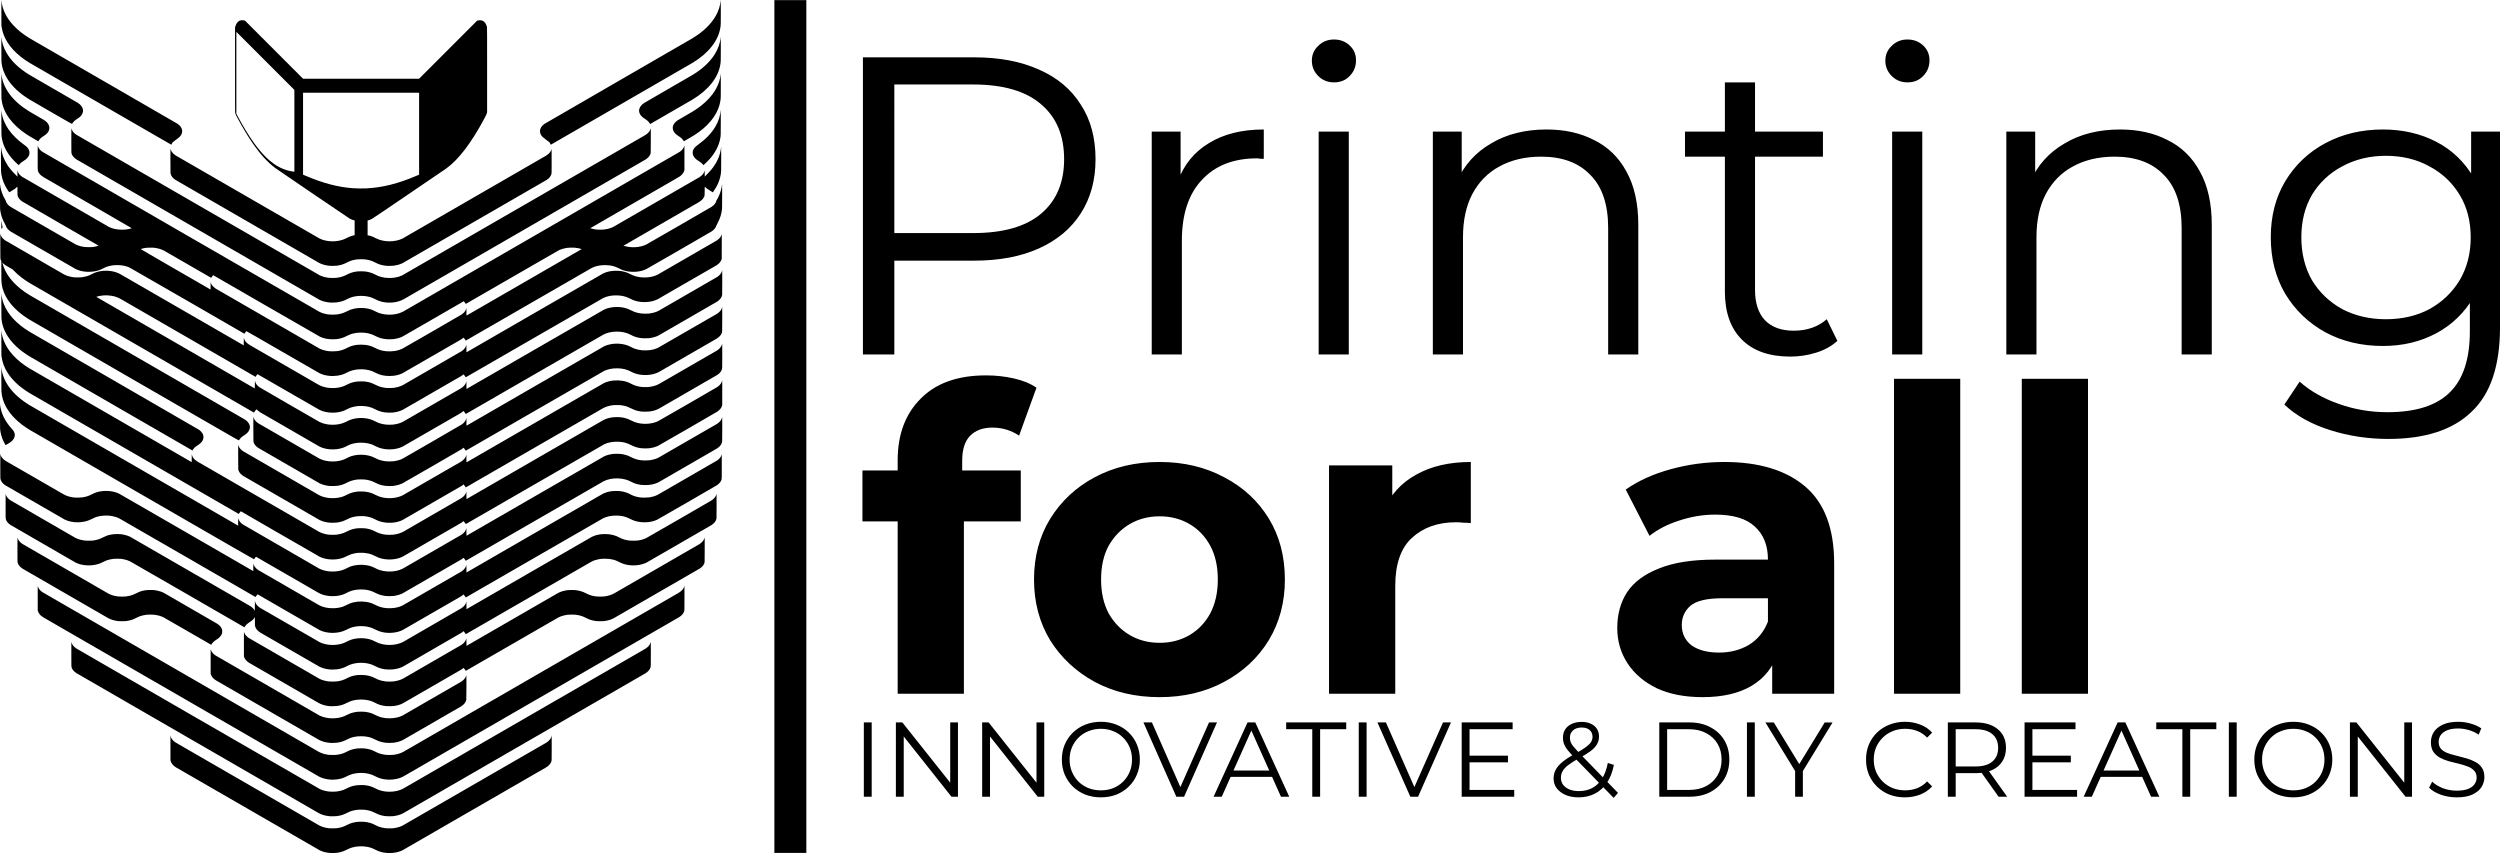 <svg xmlns="http://www.w3.org/2000/svg" xmlns:svg="http://www.w3.org/2000/svg" id="svg1" width="8791.9" height="3000" viewBox="0 0 8791.9 3000" xml:space="preserve"><defs id="defs1"></defs><g id="g2" transform="translate(-649.088,-420)"><path d="M 3683.766,1666.57 V 621.604 h 391.116 q 132.86,0 228.4,43.291 95.54,41.799 146.295,122.41 52.248,79.119 52.248,192.572 0,110.468 -52.248,191.079 -50.755,79.119 -146.295,122.41 -95.54,43.291 -228.4,43.291 H 3744.971 l 49.263,-52.248 v 382.159 z m 110.468,-373.202 -49.263,-53.741 h 326.925 q 156.745,0 237.357,-67.176 82.105,-68.669 82.105,-192.572 0,-125.396 -82.105,-194.065 Q 4228.641,717.144 4071.896,717.144 H 3744.971 l 49.263,-52.248 z m 905.197,373.202 V 882.845 h 101.511 V 1096.317 l -10.45,-37.32 q 32.842,-89.568 110.468,-135.846 77.626,-47.77 192.572,-47.77 V 978.385 q -5.971,0 -11.943,0 -5.971,-1.493 -11.943,-1.493 -123.903,0 -194.065,76.133 -70.162,74.64 -70.162,213.472 v 400.073 z m 587.072,0 V 882.845 h 105.989 v 783.724 z m 53.741,-956.89 q -32.842,0 -55.234,-22.392 -22.392,-22.392 -22.392,-53.741 0,-31.349 22.392,-52.248 22.392,-22.392 55.234,-22.392 32.842,0 55.234,20.899 22.392,20.899 22.392,52.248 0,32.842 -22.392,55.234 -20.899,22.392 -55.234,22.392 z m 347.823,956.89 V 882.845 h 101.511 v 214.964 l -16.421,-40.306 q 37.32,-85.09 119.425,-132.86 82.105,-49.263 195.558,-49.263 95.54,0 167.195,37.32 73.148,35.827 113.454,110.468 41.799,74.64 41.799,188.094 v 455.307 H 6304.596 V 1221.713 q 0,-123.903 -62.698,-186.601 -61.205,-64.191 -173.166,-64.191 -83.597,0 -146.295,34.335 -61.205,32.842 -95.54,97.032 -32.842,62.698 -32.842,152.267 v 412.015 z m 1256.946,7.464 q -110.468,0 -170.18,-59.712 -59.712,-59.712 -59.712,-168.687 V 709.68 h 105.989 V 1439.663 q 0,68.669 34.335,105.989 35.827,37.32 101.511,37.32 70.162,0 116.439,-40.306 l 37.32,76.133 q -31.349,28.363 -76.133,41.799 -43.291,13.435 -89.569,13.435 z M 6574.796,970.921 v -88.076 h 485.163 v 88.076 z m 728.491,695.649 V 882.845 h 105.989 v 783.724 z m 53.741,-956.89 q -32.842,0 -55.234,-22.392 -22.392,-22.392 -22.392,-53.741 0,-31.349 22.392,-52.248 22.392,-22.392 55.234,-22.392 32.842,0 55.234,20.899 22.392,20.899 22.392,52.248 0,32.842 -22.392,55.234 -20.899,22.392 -55.234,22.392 z m 347.823,956.89 V 882.845 h 101.511 v 214.964 l -16.421,-40.306 q 37.32,-85.09 119.425,-132.86 82.104,-49.263 195.558,-49.263 95.54,0 167.195,37.32 73.148,35.827 113.453,110.468 41.799,74.64 41.799,188.094 v 455.307 H 8321.38 V 1221.713 q 0,-123.903 -62.698,-186.601 -61.205,-64.191 -173.166,-64.191 -83.597,0 -146.295,34.335 -61.205,32.842 -95.54,97.032 -32.842,62.698 -32.842,152.267 v 412.015 z m 1343.529,297.069 q -107.482,0 -206.008,-31.349 -98.525,-31.349 -159.731,-89.569 l 53.741,-80.612 q 55.234,49.263 135.846,77.626 82.104,29.856 173.166,29.856 149.281,0 219.443,-70.162 70.162,-68.669 70.162,-214.964 v -195.558 l 14.928,-134.353 -10.45,-134.353 V 882.845 h 101.511 v 688.185 q 0,203.022 -100.018,297.069 -98.526,95.54 -292.591,95.54 z m -19.407,-326.925 q -111.961,0 -201.529,-47.77 -89.569,-49.263 -141.817,-135.846 -50.755,-86.583 -50.755,-198.543 0,-111.961 50.755,-197.051 52.248,-86.583 141.817,-134.353 89.569,-47.77 201.529,-47.77 104.497,0 188.094,43.291 83.597,43.291 132.861,128.382 49.263,85.09 49.263,207.5 0,122.41 -49.263,207.5 -49.263,85.09 -132.861,129.874 -83.597,44.784 -188.094,44.784 z m 10.45,-94.047 q 86.583,0 153.759,-35.827 67.176,-37.32 105.989,-101.511 38.813,-65.684 38.813,-150.774 0,-85.09 -38.813,-149.281 -38.813,-64.191 -105.989,-100.018 -67.176,-37.32 -153.759,-37.32 -85.09,0 -153.759,37.32 -67.176,35.827 -105.989,100.018 -37.32,64.191 -37.32,149.281 0,85.09 37.32,150.774 38.813,64.191 105.989,101.511 68.669,35.827 153.759,35.827 z" id="text3" style="font-size:1600px;line-height:1.25;font-family:Montserrat;-inkscape-font-specification:Montserrat;white-space:pre;stroke-width:0.933" aria-label="Printing"></path><path style="font-weight:bold;font-size:1600px;line-height:1.25;font-family:Montserrat;-inkscape-font-specification:'Montserrat Bold';white-space:pre;stroke-width:0.933" d="m 3805.985,2859.741 v -821.045 q 0,-135.846 80.612,-216.457 80.612,-82.105 229.893,-82.105 50.755,0 97.033,10.45 47.77,10.45 80.612,32.842 l -61.205,168.687 q -19.407,-13.435 -43.291,-20.899 -23.885,-7.464 -50.755,-7.464 -50.755,0 -79.119,29.856 -26.871,28.363 -26.871,86.583 v 74.641 l 5.971,100.018 v 644.893 z M 3682.082,2253.661 v -179.137 h 556.818 v 179.137 z m 1045.25,618.023 q -128.382,0 -228.4,-53.741 -98.525,-53.741 -156.745,-146.295 -56.727,-94.047 -56.727,-213.472 0,-120.918 56.727,-213.472 58.22,-94.047 156.745,-146.295 100.018,-53.741 228.4,-53.741 126.889,0 226.907,53.741 100.018,52.248 156.745,144.802 56.727,92.554 56.727,214.964 0,119.425 -56.727,213.472 -56.727,92.554 -156.745,146.295 -100.018,53.741 -226.907,53.741 z m 0,-191.079 q 58.219,0 104.497,-26.87 46.277,-26.871 73.148,-76.133 26.87,-50.755 26.87,-119.425 0,-70.162 -26.87,-119.425 -26.871,-49.263 -73.148,-76.133 -46.277,-26.871 -104.497,-26.871 -58.22,0 -104.497,26.871 -46.277,26.871 -74.641,76.133 -26.87,49.263 -26.87,119.425 0,68.669 26.87,119.425 28.363,49.263 74.641,76.133 46.277,26.87 104.497,26.87 z m 595.632,179.137 v -803.131 h 222.429 v 226.907 l -31.349,-65.684 q 35.827,-85.09 114.946,-128.381 79.119,-44.784 192.572,-44.784 v 214.964 q -14.928,-1.493 -26.871,-1.493 -11.942,-1.493 -25.378,-1.493 -95.54,0 -155.252,55.234 -58.219,53.741 -58.219,168.687 v 379.173 z m 1558.493,0 v -156.745 l -14.928,-34.335 v -280.648 q 0,-74.64 -46.277,-116.439 -44.784,-41.799 -138.831,-41.799 -64.191,0 -126.889,20.899 -61.205,19.407 -104.497,53.741 l -83.597,-162.716 q 65.683,-46.277 158.238,-71.655 92.554,-25.378 188.094,-25.378 183.615,0 285.126,86.583 101.511,86.583 101.511,270.198 v 458.292 z m -244.821,11.942 q -94.047,0 -161.223,-31.349 -67.176,-32.842 -103.004,-88.076 -35.827,-55.234 -35.827,-123.903 0,-71.655 34.335,-125.396 35.827,-53.741 111.961,-83.597 76.133,-31.349 198.544,-31.349 h 213.472 v 135.846 h -188.094 q -82.104,0 -113.453,26.871 -29.856,26.87 -29.856,67.176 0,44.784 34.335,71.655 35.827,25.378 97.033,25.378 58.219,0 104.497,-26.87 46.277,-28.363 67.176,-82.105 l 35.827,107.482 q -25.378,77.626 -92.554,117.932 -67.176,40.306 -173.166,40.306 z m 673.258,-11.942 v -1107.664 h 232.878 v 1107.664 z m 449.336,0 v -1107.664 h 232.878 v 1107.664 z" id="text4" aria-label="for all"></path><rect style="fill:#000000;stroke:#000000;stroke-width:1.438;stroke-linecap:round;stroke-linejoin:round" id="rect5" width="110.552" height="2998.562" x="3373.309" y="420.719"></rect><path d="m 3686.997,3221.864 v -261.241 h 27.617 v 261.241 z m 112.707,0 v -261.241 h 22.765 l 180.257,226.907 h -11.943 v -226.907 h 27.244 v 261.241 h -22.765 l -179.883,-226.907 h 11.943 v 226.907 z m 303.413,0 v -261.241 h 22.765 l 180.257,226.907 h -11.943 v -226.907 h 27.244 v 261.241 h -22.765 l -179.883,-226.907 h 11.943 v 226.907 z m 417.613,2.239 q -29.483,0 -54.861,-9.703 -25.005,-10.076 -43.665,-27.99 -18.287,-18.287 -28.736,-42.172 -10.076,-24.258 -10.076,-52.995 0,-28.737 10.076,-52.621 10.45,-24.258 28.736,-42.172 18.66,-18.287 43.665,-27.99 25.005,-10.076 54.861,-10.076 29.483,0 54.487,10.076 25.005,9.703 43.291,27.617 18.66,17.914 28.736,42.172 10.45,24.258 10.45,52.995 0,28.737 -10.45,52.995 -10.076,24.258 -28.736,42.172 -18.287,17.914 -43.291,27.99 -25.005,9.703 -54.487,9.703 z m 0,-24.631 q 23.512,0 43.291,-7.837 20.153,-8.21 34.708,-22.765 14.928,-14.928 23.139,-34.335 8.21,-19.78 8.21,-43.291 0,-23.512 -8.21,-42.918 -8.21,-19.78 -23.139,-34.335 -14.555,-14.928 -34.708,-22.765 -19.78,-8.21 -43.291,-8.21 -23.512,0 -43.665,8.21 -20.153,7.837 -35.081,22.765 -14.555,14.555 -23.139,34.335 -8.21,19.407 -8.21,42.918 0,23.139 8.21,42.918 8.584,19.78 23.139,34.708 14.928,14.555 35.081,22.765 20.153,7.837 43.665,7.837 z m 265.296,22.392 -115.693,-261.241 h 29.856 l 108.229,245.94 h -16.421 l 108.975,-245.94 h 27.99 l -115.693,261.241 z m 130.944,0 119.425,-261.241 h 27.244 l 119.425,261.241 h -29.11 l -109.721,-245.194 h 11.196 l -109.721,245.194 z m 47.023,-69.789 8.21,-22.392 h 151.893 l 8.21,22.392 z m 300.055,69.789 v -237.357 h -91.808 v -23.885 h 211.232 v 23.885 h -91.808 v 237.357 z m 163.462,0 v -261.241 h 27.617 v 261.241 z m 181.376,0 -115.693,-261.241 h 29.856 l 108.229,245.94 h -16.421 l 108.975,-245.94 h 27.99 l -115.693,261.241 z m 180.63,0 v -261.241 h 179.137 v 23.885 h -151.52 v 213.472 h 157.118 v 23.885 z m 24.631,-120.918 v -23.512 h 138.085 v 23.512 z m 509.794,125.023 -144.056,-148.161 q -13.062,-13.809 -20.899,-23.885 -7.464,-10.45 -10.45,-19.78 -2.986,-9.33 -2.986,-19.78 0,-16.794 7.837,-29.11 8.21,-12.689 23.139,-19.407 14.928,-7.091 35.081,-7.091 18.287,0 31.722,6.345 13.809,5.971 21.273,17.541 7.837,11.569 7.837,27.99 0,14.182 -7.091,26.497 -6.718,12.316 -22.392,24.258 -15.675,11.569 -42.545,26.124 -23.512,13.062 -37.32,23.885 -13.435,10.823 -19.033,21.273 -5.598,10.076 -5.598,22.392 0,14.182 7.837,25.005 8.21,10.45 22.392,16.421 14.555,5.598 33.215,5.598 26.124,0 46.65,-10.823 20.526,-10.823 34.335,-32.842 14.182,-22.019 20.526,-55.234 l 21.273,6.718 q -7.091,37.32 -24.258,62.698 -17.167,25.378 -42.545,38.44 -25.378,13.062 -57.473,13.062 -25.378,0 -45.157,-8.21 -19.78,-8.584 -31.349,-23.512 -11.196,-14.928 -11.196,-34.708 0,-16.794 7.464,-30.603 7.464,-14.182 23.885,-27.617 16.794,-13.809 44.411,-28.737 23.512,-13.062 36.574,-22.392 13.435,-9.703 19.033,-18.287 5.598,-8.957 5.598,-19.033 0,-14.555 -10.076,-23.512 -9.703,-8.957 -27.99,-8.957 -19.78,0 -30.603,10.076 -10.823,9.703 -10.823,25.378 0,7.837 2.239,14.928 2.612,7.091 9.33,15.675 7.091,8.584 19.407,21.646 l 138.085,142.19 z m 160.477,-4.105 v -261.241 h 106.363 q 41.799,0 73.148,16.794 31.722,16.421 49.263,45.904 17.541,29.483 17.541,67.923 0,38.44 -17.541,67.923 -17.541,29.483 -49.263,46.277 -31.349,16.421 -73.148,16.421 z m 27.617,-23.885 h 77.253 q 34.708,0 60.086,-13.435 25.751,-13.808 39.933,-37.693 14.182,-24.258 14.182,-55.607 0,-31.722 -14.182,-55.607 -14.182,-23.885 -39.933,-37.32 -25.378,-13.809 -60.086,-13.809 h -77.253 z m 280.648,23.885 v -261.241 h 27.617 v 261.241 z m 169.434,0 v -97.033 l 6.344,17.167 -110.841,-181.376 h 29.483 l 97.406,159.357 h -15.675 l 97.406,-159.357 h 27.617 l -110.841,181.376 6.344,-17.167 v 97.033 z m 385.891,2.239 q -29.483,0 -54.487,-9.703 -25.005,-10.076 -43.291,-27.99 -18.287,-17.914 -28.736,-42.172 -10.076,-24.258 -10.076,-52.995 0,-28.737 10.076,-52.995 10.45,-24.258 28.736,-42.172 18.66,-17.914 43.665,-27.617 25.005,-10.076 54.487,-10.076 28.363,0 53.368,9.703 25.005,9.33 42.172,28.363 l -17.541,17.541 q -16.048,-16.421 -35.454,-23.512 -19.407,-7.464 -41.799,-7.464 -23.512,0 -43.665,8.21 -20.153,7.837 -35.081,22.765 -14.928,14.555 -23.512,34.335 -8.21,19.407 -8.21,42.918 0,23.512 8.21,43.291 8.584,19.407 23.512,34.335 14.928,14.555 35.081,22.765 20.153,7.837 43.665,7.837 22.392,0 41.799,-7.464 19.407,-7.464 35.454,-23.885 l 17.541,17.541 q -17.167,19.033 -42.172,28.737 -25.005,9.703 -53.741,9.703 z m 151.147,-2.239 v -261.241 h 97.779 q 49.636,0 77.999,23.885 28.737,23.512 28.737,65.684 0,27.617 -13.062,47.77 -12.689,19.78 -36.574,30.603 -23.885,10.45 -57.1,10.45 h -82.478 l 12.316,-12.689 v 95.54 z m 178.391,0 -67.176,-94.793 h 29.856 l 67.55,94.793 z m -150.774,-93.301 -12.316,-13.062 h 81.731 q 39.186,0 59.339,-17.167 20.526,-17.167 20.526,-48.143 0,-31.349 -20.526,-48.516 -20.153,-17.167 -59.339,-17.167 h -81.731 l 12.316,-13.062 z m 242.208,93.301 v -261.241 h 179.137 v 23.885 h -151.52 v 213.472 h 157.118 v 23.885 z m 24.631,-120.918 v -23.512 h 138.085 v 23.512 z m 183.242,120.918 119.425,-261.241 h 27.244 l 119.425,261.241 h -29.11 L 8104.117,2976.67 h 11.196 l -109.722,245.194 z m 47.023,-69.789 8.21,-22.392 h 151.893 l 8.21,22.392 z m 300.055,69.789 v -237.357 h -91.808 v -23.885 h 211.232 v 23.885 h -91.808 v 237.357 z m 163.462,0 v -261.241 h 27.617 v 261.241 z m 226.907,2.239 q -29.483,0 -54.861,-9.703 -25.005,-10.076 -43.665,-27.99 -18.287,-18.287 -28.736,-42.172 -10.076,-24.258 -10.076,-52.995 0,-28.737 10.076,-52.621 10.45,-24.258 28.736,-42.172 18.66,-18.287 43.665,-27.99 25.005,-10.076 54.861,-10.076 29.483,0 54.487,10.076 25.005,9.703 43.291,27.617 18.66,17.914 28.736,42.172 10.45,24.258 10.45,52.995 0,28.737 -10.45,52.995 -10.076,24.258 -28.736,42.172 -18.287,17.914 -43.291,27.99 -25.005,9.703 -54.487,9.703 z m 0,-24.631 q 23.512,0 43.291,-7.837 20.153,-8.21 34.708,-22.765 14.928,-14.928 23.139,-34.335 8.21,-19.78 8.21,-43.291 0,-23.512 -8.21,-42.918 -8.21,-19.78 -23.139,-34.335 -14.555,-14.928 -34.708,-22.765 -19.78,-8.21 -43.291,-8.21 -23.512,0 -43.665,8.21 -20.153,7.837 -35.081,22.765 -14.555,14.555 -23.139,34.335 -8.21,19.407 -8.21,42.918 0,23.139 8.21,42.918 8.584,19.78 23.139,34.708 14.928,14.555 35.081,22.765 20.153,7.837 43.665,7.837 z m 198.917,22.392 v -261.241 h 22.765 l 180.257,226.907 h -11.943 v -226.907 h 27.244 v 261.241 h -22.765 l -179.883,-226.907 h 11.943 v 226.907 z m 375.441,2.239 q -29.11,0 -55.98,-9.33 -26.497,-9.703 -41.052,-24.631 l 10.823,-21.273 q 13.809,13.435 36.947,22.765 23.512,8.957 49.263,8.957 24.631,0 39.933,-5.971 15.675,-6.344 22.765,-16.794 7.464,-10.45 7.464,-23.139 0,-15.301 -8.957,-24.631 -8.584,-9.33 -22.765,-14.555 -14.182,-5.598 -31.349,-9.703 -17.167,-4.105 -34.335,-8.584 -17.167,-4.852 -31.722,-12.689 -14.182,-7.837 -23.139,-20.526 -8.584,-13.062 -8.584,-33.961 0,-19.407 10.076,-35.454 10.45,-16.421 31.722,-26.124 21.273,-10.076 54.487,-10.076 22.019,0 43.665,6.345 21.646,5.971 37.32,16.794 l -9.33,22.019 q -16.794,-11.196 -35.827,-16.421 -18.66,-5.225 -36.201,-5.225 -23.512,0 -38.813,6.344 -15.301,6.344 -22.765,17.167 -7.091,10.45 -7.091,23.885 0,15.301 8.584,24.631 8.957,9.33 23.139,14.555 14.555,5.225 31.722,9.33 17.167,4.105 33.961,8.957 17.167,4.852 31.349,12.689 14.555,7.464 23.138,20.153 8.957,12.689 8.957,33.215 0,19.033 -10.45,35.454 -10.45,16.048 -32.095,26.124 -21.273,9.703 -54.861,9.703 z" id="text5" style="font-size:400px;line-height:1.25;font-family:Montserrat;-inkscape-font-specification:Montserrat;white-space:pre;stroke-width:0.933" aria-label="INNOVATIVE &amp; DIY CREATIONS"></path><path id="path1" style="fill:#000000;stroke-width:0.339" d="m 3183.675,420.22 c -1.261,17.964 -7.161,37.198 -16.622,54.195 -17.003,30.543 -45.022,57.558 -83.858,80.851 -3.915,2.348 -121.606,70.382 -261.534,151.185 -139.928,80.804 -255.788,147.874 -257.466,149.044 -6.083,4.244 -10.984,9.608 -13.537,14.815 -3.813,7.779 -3.434,16.79 1.019,24.193 2.991,4.973 7.868,9.876 13.656,13.729 1.984,1.32 6.444,4.642 9.912,7.382 l 6.305,4.982 2.338,4.154 c 1.286,2.285 2.382,4.154 2.437,4.154 0.226,0 493.582,-285.042 498.735,-288.15 56.085,-33.822 90.954,-78.503 97.617,-125.085 1.27,-8.876 1.368,-13.128 1.32,-56.791 -0.028,-25.072 -0.16,-40.958 -0.321,-38.66 z m -2529.544,0.73 c -0.142,-1.8 -0.229,17.252 -0.193,42.339 l 0.066,45.612 0.897,5.832 c 1.557,10.126 3.791,18.737 7.198,27.741 14.063,37.16 45.991,71.6 91.768,98.989 3.596,2.151 116.982,67.703 251.969,145.669 134.987,77.967 245.508,141.758 245.601,141.754 0.093,0 1.208,-1.868 2.477,-4.146 l 2.308,-4.143 6.507,-5.142 c 3.579,-2.828 8.184,-6.257 10.235,-7.62 4.205,-2.795 9.75,-8.075 11.848,-11.283 7.133,-10.91 6.574,-21.904 -1.642,-32.298 -2.482,-3.14 -6.468,-6.705 -10.471,-9.367 -1.532,-1.018 -117.272,-67.97 -257.2,-148.781 C 875.57,625.295 758.261,557.49 754.811,555.43 c -23.852,-14.249 -42.413,-28.947 -58.972,-46.699 -24.73,-26.51 -39.3,-57.174 -41.709,-87.781 z m 844.804,70.277 c -2.987,0.202 -5.786,0.878 -8.126,2.01 -6.01,2.908 -11.816,11.067 -14.182,19.928 l -0.944,3.535 v 148.706 c 0,143.162 0.023,148.811 0.624,151.545 0.924,4.206 1.933,6.62 5.9,14.117 18.486,34.94 39.192,69.409 57.345,95.463 25.833,37.077 51.562,65.01 78,84.683 8.001,5.954 255.254,173.96 261.205,177.486 4.818,2.855 10.953,5.032 17.536,6.697 v 51.782 c -10.474,2.014 -17.976,4.586 -29.58,10.656 -17.845,9.335 -41.849,12.935 -64.409,9.66 -11.861,-1.722 -21.646,-4.729 -30.679,-9.425 -3.42,-1.778 -489.668,-282.464 -501.7,-289.606 -2.231,-1.324 -5.277,-3.313 -6.769,-4.42 -7.95,-5.897 -13.435,-14.098 -14.392,-21.521 -0.174,-1.349 -0.308,14.936 -0.334,40.481 -0.028,28.03 0.079,43.714 0.313,45.573 1.106,8.822 6.927,17.112 16.544,23.559 3.386,2.27 499.985,289.237 505.999,292.399 10.292,5.411 23.164,8.981 37.12,10.295 4.993,0.47 20.482,0.176 25.425,-0.482 13.427,-1.788 22.981,-4.778 34.747,-10.873 12.376,-6.411 21.32,-9.221 35.764,-11.236 6.048,-0.844 23.138,-0.841 29.154,0.01 14.538,2.043 24.4,5.155 35.783,11.292 11.88,6.404 24.539,9.994 39.994,11.343 5.57,0.486 19.317,0.183 24.546,-0.541 12.514,-1.734 22.742,-4.74 31.662,-9.304 4.915,-2.515 502.899,-290.156 506.658,-292.651 8.417,-5.587 14.4,-13.169 16.328,-20.693 0.617,-2.408 0.642,-4.317 0.61,-45.612 -0.022,-27.15 -0.15,-42.597 -0.347,-41.742 -1.874,8.128 -8.31,16.178 -17.837,22.31 -3.091,1.99 -503.16,290.695 -505.868,292.053 -26.83,13.46 -66.932,13.203 -93.511,-0.598 -11.093,-5.76 -15.575,-7.602 -23.398,-9.613 -2.083,-0.536 -4.223,-0.353 -6.234,-0.76 v -52.225 c 5.44,-1.392 10.436,-3.273 14.945,-5.661 1.932,-1.023 22.834,-14.932 46.449,-30.91 47.566,-32.183 208.451,-141.591 213.785,-145.381 44.75,-31.804 89.287,-90.221 136.938,-179.615 5.363,-10.061 6.459,-12.556 7.436,-16.937 l 0.719,-3.226 V 665.92 c 0,-120.933 -0.081,-148.259 -0.447,-150.062 -2.629,-12.985 -10.163,-22.262 -19.724,-24.287 -3.219,-0.682 -8.952,-0.45 -12.52,0.506 l -2.52,0.675 -102.06,102.099 -102.06,102.098 h -203.905 -203.905 l -102.073,-102.111 -102.072,-102.111 -2.677,-0.661 c -3.094,-0.765 -6.27,-1.037 -9.257,-0.835 z m -18.675,40.735 102.037,102.076 102.037,102.075 v 143.873 143.873 l -1.271,-0.041 c -3.047,-0.098 -13.529,-2.038 -19.916,-3.686 -23.418,-6.042 -45.712,-18.227 -67.12,-36.683 -35.506,-30.612 -70.913,-79.983 -111.325,-155.229 l -4.443,-8.273 V 675.955 Z m 1703.414,17.295 c -1.59,21.438 -8.874,42.532 -21.606,62.568 -16.979,26.72 -43.769,51.479 -77.686,71.798 -3.449,2.066 -42.654,24.768 -87.121,50.448 -44.468,25.68 -82.079,47.508 -83.581,48.507 -10.798,7.18 -17.101,16.99 -17.101,26.617 0,5.533 2.109,11.279 6.061,16.515 3.344,4.43 7.382,7.838 14.787,12.48 4.898,3.071 8.601,5.963 11.563,9.033 2.277,2.36 5.611,7 6.07,8.449 0.116,0.364 0.264,0.661 0.33,0.661 0.273,0 142.945,-82.48 149.162,-86.232 56.733,-34.241 91.383,-78.522 98.111,-125.381 1.278,-8.898 1.379,-13.237 1.333,-56.804 -0.027,-25.12 -0.158,-40.87 -0.321,-38.659 z m -2529.522,1.06 c -0.146,-1.899 -0.285,15.52 -0.311,38.957 -0.029,26.003 0.086,44.136 0.297,46.908 1.648,21.611 8.921,42.501 21.8,62.618 16.953,26.48 43.001,50.547 77.011,71.152 2.983,1.807 37.764,21.972 77.291,44.81 61.102,35.305 71.917,41.443 72.206,40.983 5.207,-8.311 8.835,-11.829 18.576,-18.01 5.593,-3.549 7.969,-5.384 11.034,-8.525 6.859,-7.027 9.979,-15.115 8.915,-23.109 -1.211,-9.097 -7.522,-17.571 -18.186,-24.418 -0.746,-0.479 -38.39,-22.262 -83.654,-48.406 -45.264,-26.144 -84.648,-48.972 -87.521,-50.73 -37.018,-22.646 -64.356,-49.34 -80.762,-78.861 -9.475,-17.049 -15.342,-35.806 -16.694,-53.369 z m 2529.512,128.146 c -1.706,24.353 -11.575,49.564 -28.211,72.064 -14.737,19.931 -35.162,38.761 -59.373,54.735 -8.08,5.331 -13.78,8.739 -38.313,22.903 -12.677,7.319 -24.277,14.122 -25.778,15.119 -12.251,8.131 -18.535,19.455 -16.713,30.115 0.973,5.691 3.336,10.379 7.639,15.152 3.712,4.117 5.524,5.537 14.854,11.637 7.331,4.793 11.402,8.764 14.735,14.371 1.369,2.302 1.49,2.414 2.171,1.987 0.397,-0.248 6.289,-3.658 13.094,-7.575 19.517,-11.236 28.273,-16.732 38.607,-24.236 43.751,-31.767 70.542,-70.744 76.3,-111.006 1.267,-8.858 1.366,-13.129 1.318,-56.775 -0.029,-26.444 -0.155,-41.019 -0.332,-38.49 z m -2529.526,0.56 c -0.137,-1.8 -0.27,15.803 -0.295,39.118 -0.027,24.674 0.092,44.304 0.284,46.969 1.785,24.745 11.558,49.605 28.453,72.381 14.758,19.896 34.202,37.798 59.011,54.33 6.636,4.422 12.443,7.93 29.492,17.815 6.992,4.054 12.748,7.378 12.791,7.386 0.044,0.01 0.456,-0.73 0.917,-1.641 1.337,-2.64 4.775,-6.97 7.425,-9.352 3.251,-2.922 5.348,-4.461 10.035,-7.367 13.858,-8.592 20.367,-17.752 20.438,-28.763 0.027,-4.322 -0.561,-6.834 -2.58,-11.021 -3.112,-6.453 -8.863,-12.331 -16.823,-17.195 -1.398,-0.855 -12.001,-7.008 -23.56,-13.674 -11.56,-6.666 -23.901,-13.868 -27.425,-16.005 -59.319,-35.959 -94.396,-83.477 -98.164,-132.981 z m 1060.705,67.096 h 204.075 204.075 v 144.045 144.046 l -9.238,3.959 c -64.721,27.744 -120.393,41.679 -177.209,44.353 -13.149,0.619 -33.199,0.334 -46.782,-0.664 -52.165,-3.836 -104.45,-17.554 -164.496,-43.16 l -10.424,-4.445 V 890.185 Z m 1468.971,59.177 c -0.947,19.414 -7.609,40.773 -18.512,59.347 -13.759,23.438 -33.56,44.228 -61.062,64.112 -11.419,8.256 -16.006,13.678 -18.315,21.652 -0.671,2.317 -0.867,3.754 -0.867,6.364 0,7.816 2.872,14.09 9.448,20.639 3.581,3.567 5.555,5.057 11.908,8.993 7.225,4.476 11.591,8.149 14.994,12.614 l 1.353,1.775 0.895,-0.699 c 5.078,-3.967 16.872,-15.724 23.186,-23.112 18.728,-21.914 30.635,-45.466 35.01,-69.249 2.041,-11.096 1.976,-9.162 2.029,-59.027 0.027,-25.18 0,-44.713 -0.068,-43.408 z m -2529.81,1.187 c -0.066,-0.653 -0.088,19.109 -0.049,43.916 0.059,38.391 0.147,45.684 0.591,49.003 3.742,27.989 15.169,52.53 35.827,76.946 5.801,6.856 14.689,15.897 21.509,21.877 1.652,1.449 3.112,2.507 3.244,2.35 0.132,-0.156 1.024,-1.291 1.983,-2.52 3.148,-4.039 7.217,-7.306 15.499,-12.448 9.402,-5.836 14.465,-11.002 17.812,-18.171 4.558,-9.761 2.355,-20.683 -5.989,-29.7 -2.325,-2.512 -5.115,-4.778 -12.373,-10.047 -12.017,-8.723 -20.955,-16.333 -30.807,-26.229 -17.304,-17.38 -29.314,-34.835 -37.73,-54.832 -4.53,-10.764 -7.969,-24.172 -9.037,-35.23 -0.198,-2.052 -0.413,-4.264 -0.479,-4.917 z m 2283.548,64.011 c -0.809,5.552 -4.308,11.944 -9.194,16.794 -3.076,3.053 -6.165,5.396 -10.932,8.289 -11.26,6.834 -850.61,491.285 -853.927,492.864 -7.456,3.55 -15.613,6.029 -24.937,7.578 -7.312,1.215 -11.62,1.555 -19.64,1.555 -10.895,0 -18.978,-0.957 -28.623,-3.385 -8.023,-2.019 -13.65,-4.291 -23.921,-9.657 -9.542,-4.985 -20.297,-8.172 -33.391,-9.897 -5.571,-0.734 -21.307,-0.844 -26.611,-0.186 -15.152,1.88 -25.958,5.135 -37.298,11.235 -10.908,5.868 -20.404,8.927 -33.987,10.946 -4.54,0.675 -6.481,0.767 -16.176,0.767 -9.735,0 -11.626,-0.09 -16.246,-0.776 -11.7,-1.738 -21.46,-4.641 -29.937,-8.902 -4.618,-2.322 -853.11,-492.414 -856.179,-494.532 -8.906,-6.147 -14.353,-13.421 -16.168,-21.59 -0.335,-1.506 -0.42,6.422 -0.443,41.203 -0.031,46.489 -0.08,45.096 1.759,49.653 1.815,4.495 3.656,7.183 7.692,11.226 2.25,2.254 5.189,4.779 6.949,5.972 3.294,2.231 851.762,492.372 856.147,494.578 11.346,5.707 23.513,8.701 40.493,9.967 3.209,0.239 14.924,-0.149 19.326,-0.641 9.668,-1.08 19.61,-3.533 27.404,-6.76 1.52,-0.63 6.196,-2.882 10.391,-5.006 10.108,-5.117 18.093,-7.817 28.346,-9.587 14.117,-2.437 30.037,-2.241 43.691,0.54 9.946,2.025 17.982,4.921 26.781,9.651 8.634,4.642 16.282,7.452 25.593,9.405 26.224,5.499 54.37,1.834 74.77,-9.736 11.976,-6.792 848.66,-490.137 850.616,-491.393 7.143,-4.587 12.698,-10.537 15.499,-16.601 2.504,-5.422 2.334,-1.813 2.402,-51.266 0.039,-27.818 -0.054,-43.632 -0.248,-42.304 z m 118.213,61.804 c -1.863,8.32 -7.617,15.889 -16.623,21.866 -3.523,2.338 -967.544,559.166 -972.931,561.974 -14.132,7.367 -32.303,11.129 -50.849,10.527 -16.887,-0.548 -33.279,-4.54 -44.747,-10.896 -11.547,-6.4 -22.287,-9.937 -36.103,-11.892 -5.317,-0.752 -20.29,-1.045 -26.171,-0.511 -9.525,0.864 -19.73,3.068 -27.277,5.893 -4.147,1.552 -6.397,2.6 -15.199,7.076 -9.856,5.013 -19.823,7.922 -33.061,9.649 -6.4,0.835 -21.38,0.835 -27.78,0 -12.575,-1.641 -23.048,-4.604 -31.875,-9.021 -5.378,-2.691 -969.807,-559.721 -974.44,-562.811 -6.947,-4.635 -11.419,-9.45 -14.406,-15.51 -0.938,-1.904 -1.917,-4.454 -2.175,-5.666 -0.41,-1.924 -0.474,3.301 -0.504,41.064 -0.033,42.38 -0.02,43.324 0.652,45.951 2.229,8.721 8.996,16.519 20.02,23.071 2.159,1.283 72.894,42.163 157.189,90.844 84.295,48.681 153.159,88.616 153.03,88.745 -0.285,0.285 -6.73,2.028 -10.235,2.769 -8.32,1.757 -14.761,2.373 -24.577,2.353 -17.352,-0.038 -32.937,-3.365 -45.595,-9.736 -4.835,-2.433 -300.678,-173.317 -304.847,-176.084 -3.802,-2.524 -8.643,-6.991 -11.112,-10.252 -2.192,-2.895 -4.224,-7.002 -5.053,-10.213 l -0.656,-2.544 -0.019,11.023 -0.019,11.023 -6.176,-6.106 c -13.171,-13.02 -21.202,-22.567 -28.811,-34.252 -12.958,-19.899 -20.489,-40.641 -22.471,-61.89 -0.367,-3.936 -0.432,1.416 -0.466,38.151 -0.043,45.539 0.026,47.962 1.644,57.44 3.111,18.226 10.204,35.89 21.192,52.775 2.05,3.151 5.539,8.15 6.474,9.278 0.055,0.067 1.292,-0.712 2.748,-1.732 1.456,-1.02 4.907,-3.176 7.669,-4.789 9.057,-5.291 11.435,-6.997 15.571,-11.172 l 2.627,-2.652 0.01,14.69 c 0,16.602 0.05,16.998 2.495,22.14 2.854,6.003 7.772,11.309 14.787,15.954 1.772,1.173 62.868,36.576 135.769,78.673 72.901,42.097 132.59,76.581 132.643,76.63 0.202,0.191 -8.06,2.321 -11.974,3.087 -8.781,1.718 -11.906,1.988 -22.869,1.988 -8.016,0 -11.33,-0.136 -14.746,-0.603 -12.125,-1.656 -22.852,-4.762 -31.54,-9.132 -3.352,-1.686 -225.108,-129.693 -228.638,-131.98 -8.804,-5.702 -15.003,-13.377 -16.927,-20.959 -0.32,-1.261 -0.653,-2.221 -0.739,-2.134 -0.241,0.241 -5.372,-9.275 -7.58,-14.057 -6.331,-13.713 -10.383,-28.373 -11.668,-42.221 -0.169,-1.816 -0.302,14.255 -0.329,39.678 -0.028,26.393 0.086,44.156 0.296,46.46 1.057,11.544 3.899,23.416 8.343,34.849 2.074,5.335 6.98,15.497 9.573,19.827 0.919,1.535 2.007,3.896 2.417,5.248 2.372,7.811 8.733,15.056 18.478,21.047 7.551,4.642 222.862,128.815 226.791,130.794 11.569,5.826 24.863,9.065 40.337,9.827 15.076,0.742 30.593,-1.399 43.149,-5.952 4.266,-1.547 6.697,-2.67 15.835,-7.317 10.06,-5.116 20.263,-8.012 34.578,-9.815 5.099,-0.642 19.962,-0.555 25.66,0.151 11.994,1.486 20.621,3.793 30.35,8.115 2.35,1.044 80.3,45.872 203.905,117.261 l 200.101,115.571 1.146,-2.172 c 1.115,-2.113 4.442,-6.374 5.465,-6.998 0.378,-0.231 33.117,18.527 127.123,72.83 69.638,40.227 128.1,73.888 129.916,74.803 11.138,5.613 22.601,8.492 39.582,9.941 0.839,0.072 4.806,0.074 8.814,0 11.341,-0.196 19.951,-1.44 30.001,-4.336 5.793,-1.669 10.298,-3.535 17.328,-7.176 8.583,-4.446 13.146,-6.293 20.47,-8.287 7.935,-2.161 15.195,-3.275 24.238,-3.72 15.076,-0.742 30.593,1.398 43.149,5.951 4.266,1.547 6.697,2.671 15.836,7.318 13.723,6.978 28.913,10.281 47.121,10.247 17.164,-0.032 31.474,-2.994 44.711,-9.253 2.807,-1.327 197.572,-113.536 205.975,-118.666 2.777,-1.696 5.858,-3.939 7.95,-5.79 l 1.34,-1.185 2.398,2.576 c 1.319,1.417 3.071,3.772 3.894,5.232 0.823,1.461 1.527,2.703 1.564,2.759 0.038,0.056 99.139,-57.118 220.226,-127.055 121.087,-69.936 221.554,-127.859 223.26,-128.716 13.037,-6.55 28.49,-9.845 46.167,-9.845 11.727,0 19.874,1.043 30.582,3.913 5.925,1.588 10.201,3.298 17.555,7.019 7.984,4.04 12.388,5.978 16.95,7.458 26.075,8.458 58.321,6.669 80.681,-4.477 5.453,-2.718 224.68,-129.324 229.804,-132.713 7.829,-5.18 13.563,-12.111 15.779,-19.074 0.69,-2.168 0.793,-2.378 4.241,-8.648 9.237,-16.795 14.664,-34.264 16.276,-52.395 0.217,-2.442 0.33,-19.875 0.302,-46.629 -0.026,-24.604 -0.163,-41.363 -0.321,-39.508 -1.217,14.28 -5.54,29.916 -12.114,43.82 -2.568,5.431 -6.845,13.261 -7.103,13.004 -0.107,-0.107 -0.472,0.912 -0.81,2.266 -1.897,7.583 -7.776,14.963 -16.553,20.779 -4.979,3.299 -226.128,130.935 -230.349,132.945 -17.683,8.421 -41.055,11.344 -63.392,7.928 -4.253,-0.65 -12.546,-2.534 -15.193,-3.45 l -1.284,-0.445 130.615,-75.427 c 71.838,-41.485 132.335,-76.459 134.435,-77.719 9.037,-5.421 15.015,-11.348 18.244,-18.089 2.3,-4.803 2.307,-4.862 2.431,-21.535 l 0.112,-15.091 2.613,2.569 c 3.452,3.394 7.292,6.202 13.285,9.713 2.707,1.586 6.6,4.007 8.651,5.381 l 3.729,2.498 0.966,-1.094 c 1.568,-1.777 8.404,-12.272 11.066,-16.99 8.019,-14.213 13.552,-29.678 15.962,-44.608 1.589,-9.842 1.662,-12.466 1.619,-57.68 -0.034,-36.302 -0.102,-41.887 -0.461,-37.982 -2.591,28.199 -14.28,54.519 -35.529,80.004 -2.242,2.688 -8.092,8.967 -13.002,13.953 l -8.927,9.064 -0.035,-11.24 c -0.03,-9.92 -0.085,-11.02 -0.468,-9.374 -2.057,8.852 -8.473,16.673 -18.99,23.147 -5.974,3.677 -299.048,172.802 -302.044,174.301 -11.172,5.59 -24.406,8.855 -39.662,9.782 -8.392,0.51 -17.343,0.025 -26.103,-1.416 -4.01,-0.659 -12.264,-2.605 -14.228,-3.353 l -1.007,-0.384 1.007,-0.625 c 0.554,-0.344 70.569,-40.795 155.589,-89.892 85.02,-49.097 155.421,-89.801 156.446,-90.454 8.717,-5.548 14.622,-12.564 17.335,-20.598 l 0.802,-2.374 0.053,-44.086 c 0.044,-35.611 -0.026,-43.727 -0.364,-42.22 z M 654.158,1195.456 c -0.182,-2.414 -0.284,1.87 -0.318,13.311 -0.027,9.279 0.024,16.871 0.112,16.871 0.089,0 0.393,-0.449 0.677,-0.998 0.284,-0.549 1.289,-1.928 2.235,-3.064 1.618,-1.945 1.697,-2.13 1.363,-3.156 -1.452,-4.46 -3.58,-16.471 -4.069,-22.964 z m -3.736,46.395 c -0.159,-1.202 -0.259,17.477 -0.229,42.626 0.06,49.891 -0.144,45.569 2.424,51.497 l 1.176,2.713 v 33.598 c 7.3e-4,34.219 0.133,38.861 1.348,47.104 6.797,46.122 40.972,90.152 96.114,123.831 2.982,1.821 170.167,98.465 371.521,214.764 326.543,188.606 366.138,211.387 366.453,210.849 3.677,-6.277 8.698,-11.52 14.93,-15.59 2.237,-1.461 5.296,-3.463 6.796,-4.448 9.577,-6.286 15.669,-14.892 16.76,-23.681 1.316,-10.592 -5.062,-21.6 -17.096,-29.508 -1.502,-0.988 -170.992,-98.968 -376.643,-217.734 -205.651,-118.766 -376.961,-217.782 -380.69,-220.034 -45.123,-27.249 -76.177,-60.521 -90.59,-97.058 -1.82,-4.614 -4.853,-14.049 -5.288,-16.447 l -0.215,-1.187 0.725,0.967 c 1.234,1.645 6.393,5.96 9.772,8.173 1.771,1.16 8.407,5.105 14.746,8.766 l 11.526,6.656 4.894,5.139 c 13.733,14.422 32.836,29.436 53.244,41.848 6.936,4.218 789.238,456.036 789.858,456.181 0.331,0.077 1.007,-0.737 1.942,-2.342 1.645,-2.821 4.954,-6.914 6.611,-8.179 l 1.13,-0.863 3.717,3.632 c 2.045,1.998 5.091,4.563 6.769,5.7 3.604,2.443 205.986,119.361 210.671,121.707 10.323,5.169 23.053,8.491 37.043,9.666 4.888,0.411 17.953,0.13 22.821,-0.49 9.156,-1.166 16.655,-2.892 23.779,-5.476 4.388,-1.591 6.104,-2.388 15.069,-6.991 8.513,-4.371 17.237,-7.189 27.577,-8.906 7.436,-1.235 11.584,-1.567 19.609,-1.567 10.258,3e-4 18.187,0.861 26.881,2.916 9.464,2.237 13.848,3.969 25.937,10.246 26.607,13.815 66.646,14.067 93.533,0.588 2.693,-1.35 199.082,-114.632 204.731,-118.094 2.786,-1.707 5.869,-3.955 7.95,-5.796 l 1.339,-1.185 2.398,2.577 c 1.319,1.417 3.071,3.772 3.894,5.232 0.823,1.461 1.529,2.705 1.57,2.765 0.041,0.06 108.57,-62.554 241.175,-139.143 132.605,-76.589 242.451,-139.932 244.101,-140.761 12.088,-6.073 26.77,-9.445 43.015,-9.877 20.059,-0.533 37.458,3.287 52.883,11.613 9.443,5.096 18.383,8.238 28.814,10.124 8.19,1.481 11.232,1.724 21.526,1.724 6.131,0 11.17,-0.169 13.39,-0.448 12.728,-1.604 23.826,-4.75 32.89,-9.324 4.726,-2.385 202.648,-116.703 206.78,-119.434 10.246,-6.773 16.253,-15.19 17.288,-24.226 0.203,-1.769 0.317,-19.607 0.293,-45.634 -0.023,-23.907 -0.162,-41.787 -0.318,-40.59 -0.584,4.502 -2.776,9.618 -5.802,13.543 -2.263,2.935 -7.478,7.681 -11.017,10.027 -4.27,2.83 -201.316,116.672 -206.723,119.433 -9.807,5.008 -20.116,7.934 -34.239,9.718 -1.984,0.251 -7.187,0.428 -12.542,0.428 -11.003,0 -18.008,-0.778 -27.289,-3.032 -8.316,-2.019 -13.108,-3.873 -23.214,-8.981 -9.957,-5.032 -16.444,-7.367 -25.91,-9.328 -15.235,-3.155 -33.583,-3.006 -48.846,0.396 -8.167,1.82 -14.249,3.937 -20.844,7.255 -2.426,1.22 -111.987,64.361 -243.469,140.312 -131.482,75.951 -239.142,138.093 -239.245,138.093 -0.103,0 -0.201,-6.371 -0.218,-14.159 -0.027,-12.55 -0.079,-13.888 -0.463,-11.78 -1.614,8.884 -8.571,17.424 -19.677,24.153 -7.674,4.65 -201.146,116.224 -204.175,117.746 -9.953,5.002 -21.66,8.175 -35.155,9.527 -5.461,0.547 -17.765,0.454 -23.729,-0.18 -8.982,-0.954 -17.714,-2.941 -25.659,-5.839 -1.922,-0.701 -6.892,-2.995 -11.043,-5.099 -8.565,-4.34 -12.723,-6.081 -18.555,-7.769 -22.538,-6.521 -48.531,-5.846 -69.643,1.81 -4.308,1.562 -6.038,2.366 -14.987,6.961 -8.427,4.327 -17.004,7.109 -27.408,8.89 -7.159,1.225 -11.806,1.596 -20.001,1.596 -8.186,0 -12.851,-0.371 -19.948,-1.589 -9.955,-1.708 -18.188,-4.288 -25.816,-8.09 -5.729,-2.855 -207.504,-119.431 -211.382,-122.126 -9.524,-6.619 -15.153,-14.902 -16.073,-23.65 -0.155,-1.473 -0.275,3.618 -0.303,12.754 -0.029,9.467 -0.168,15.161 -0.369,15.091 -1.213,-0.425 -557.546,-321.988 -557.373,-322.164 0.332,-0.337 4.56,-1.534 8.807,-2.493 10.122,-2.286 21.867,-3.242 32.036,-2.608 18.329,1.142 31.64,4.935 45.899,13.079 3.127,1.786 110.942,64.044 239.59,138.351 l 233.906,135.106 0.857,-1.566 c 1.664,-3.04 5.394,-7.839 6.094,-7.839 0.156,0 48.536,27.869 107.511,61.931 58.975,34.062 108.528,62.585 110.116,63.383 13.15,6.612 28.868,9.994 46.448,9.994 7.742,0 12.447,-0.373 19.64,-1.56 11.397,-1.88 20.314,-4.88 30.022,-10.101 8.266,-4.445 14.56,-6.845 23.646,-9.017 9.455,-2.26 19.357,-3.241 29.745,-2.947 18.198,0.515 32.739,4.184 46.934,11.841 10.613,5.725 20.246,8.821 33.577,10.791 6.176,0.912 19.499,1.256 26.338,0.679 13.537,-1.142 26.322,-4.537 36.622,-9.726 2.912,-1.467 202.927,-116.965 206.032,-118.972 1.212,-0.783 3.456,-2.436 4.987,-3.673 l 2.784,-2.248 1.902,2.102 c 1.871,2.068 4.547,5.866 5.304,7.529 0.212,0.466 0.504,0.848 0.649,0.848 0.145,0 108.239,-62.366 240.209,-138.59 131.97,-76.225 241.486,-139.32 243.37,-140.212 13.226,-6.261 27.523,-9.218 44.712,-9.249 18.241,-0.033 33.392,3.26 47.12,10.241 12.356,6.283 16.727,8.049 24.883,10.052 11.06,2.717 22.446,3.797 33.99,3.223 15.625,-0.776 28.85,-3.991 40.449,-9.834 3.764,-1.896 203.355,-116.998 207.393,-119.602 8.626,-5.562 14.252,-12.068 17.112,-19.793 l 0.93,-2.511 0.07,-44.086 0.069,-44.086 -0.659,2.506 c -1.408,5.351 -4.077,9.671 -8.947,14.479 -2.232,2.204 -4.841,4.331 -7.338,5.983 -4.199,2.778 -204.116,118.31 -208.701,120.608 -20.6,10.324 -49.911,12.788 -75.187,6.319 -6.725,-1.721 -12.504,-3.994 -20.367,-8.012 -7.661,-3.914 -11.873,-5.716 -17.259,-7.379 -11.482,-3.546 -23.127,-5.032 -36.608,-4.67 -16.395,0.439 -30.035,3.521 -42.374,9.573 -2.051,1.006 -110.97,63.775 -242.042,139.486 l -238.313,137.657 -0.169,-14.296 c -0.103,-8.704 -0.267,-13.466 -0.419,-12.173 -0.892,7.594 -7.453,16.493 -16.684,22.628 -3.824,2.542 -202.957,117.523 -207.311,119.704 -9.159,4.587 -19.473,7.555 -32.035,9.22 -5.53,0.733 -22.021,0.836 -26.95,0.167 -16.294,-2.21 -23.663,-4.477 -38.085,-11.719 -13.448,-6.753 -24.012,-9.766 -38.835,-11.076 -5.919,-0.523 -20.167,-0.237 -25.626,0.516 -13.363,1.842 -23.753,5.131 -34.461,10.909 -9.538,5.147 -17.898,8.044 -29.101,10.084 -7.835,1.426 -11.551,1.733 -21.018,1.733 -9.466,0 -13.183,-0.307 -21.018,-1.733 -10.885,-1.982 -19.987,-5.091 -28.103,-9.598 -4.921,-2.733 -239.463,-138.201 -243.263,-140.504 -11.746,-7.12 -18.569,-15.875 -19.807,-25.411 -0.177,-1.36 -0.292,3.202 -0.32,12.528 -0.024,8.067 -0.129,14.668 -0.234,14.668 -0.105,0 -97.393,-56.14 -216.194,-124.756 -118.801,-68.615 -217.282,-125.462 -218.846,-126.326 -22.959,-12.688 -57.742,-15.059 -84.818,-5.781 -5.063,1.735 -8.916,3.431 -13.867,6.103 -11.443,6.176 -22.454,9.572 -36.95,11.399 -4.721,0.595 -22.403,0.595 -26.78,0 -14.679,-1.994 -25.845,-5.368 -35.562,-10.745 -9.25,-5.119 -203.198,-117.33 -205.962,-119.163 -3.591,-2.381 -8.694,-7.016 -10.962,-9.959 -3.021,-3.918 -5.209,-9.021 -5.807,-13.543 z m 527.624,49.091 c 9.52,0 11.479,0.088 16.007,0.758 12.264,1.817 22.085,4.766 30.775,9.242 2.051,1.056 40.482,23.155 85.402,49.107 44.92,25.953 81.713,47.186 81.762,47.186 0.049,0 0.566,-0.893 1.148,-1.986 1.393,-2.614 5.357,-7.608 5.879,-7.407 0.226,0.087 83.85,48.35 185.831,107.252 101.981,58.902 187.25,107.966 189.488,109.03 11.968,5.692 25.292,8.61 41.188,9.021 12.217,0.316 21.952,-0.712 32.328,-3.415 7.16,-1.865 12.075,-3.796 20.475,-8.041 8.714,-4.404 13.065,-6.201 19.203,-7.929 9.325,-2.626 17.706,-3.856 28.166,-4.135 19.962,-0.532 37.507,3.347 53.053,11.73 12.341,6.655 24.997,10.295 40.283,11.585 6.091,0.514 19.378,0.237 24.973,-0.521 11.426,-1.548 22.514,-4.751 30.848,-8.912 1.813,-0.905 209.267,-120.534 214.31,-123.582 l 1.082,-0.653 1.916,2.304 c 1.054,1.267 2.55,3.406 3.325,4.752 0.775,1.346 1.505,2.453 1.622,2.459 0.118,0.011 73.035,-42.049 162.04,-93.456 89.004,-51.407 162.969,-94.04 164.368,-94.742 8.437,-4.232 19.421,-7.422 31.018,-9.009 5.451,-0.746 19.1,-1.031 24.941,-0.521 8.132,0.71 16.783,2.297 22.644,4.155 l 2.498,0.792 -202.422,116.913 c -111.332,64.302 -202.497,116.912 -202.589,116.912 -0.093,0 -0.181,-6.371 -0.198,-14.158 -0.027,-12.741 -0.075,-13.921 -0.477,-11.785 -0.55,2.925 -1.163,4.638 -2.707,7.565 -2.641,5.008 -7.656,10.362 -13.349,14.253 -4.302,2.94 -203.859,118.132 -209.018,120.653 -6.808,3.327 -16.526,6.31 -25.806,7.92 -7.453,1.293 -21.892,1.782 -30.147,1.022 -5.369,-0.494 -13.215,-1.859 -18.306,-3.185 -6.728,-1.752 -12.482,-4.028 -20.448,-8.087 -12.986,-6.616 -21.096,-9.189 -35.159,-11.154 -7.187,-1.004 -21.898,-1.095 -28.972,-0.179 -13.384,1.734 -23.899,4.857 -33.9,10.068 -13.852,7.218 -22.418,10.038 -36.611,12.054 -3.747,0.532 -22.136,0.97 -25.594,0.609 -14.914,-1.555 -25.927,-4.483 -36.103,-9.597 -5.028,-2.527 -361.794,-208.587 -366.283,-211.557 -3.964,-2.623 -10.262,-8.696 -12.211,-11.776 -1.841,-2.909 -3.105,-5.738 -3.869,-8.655 l -0.664,-2.536 -0.019,13.48 c -0.01,7.414 -0.087,13.48 -0.168,13.48 -0.082,0 -55.546,-31.996 -123.253,-71.101 -81.121,-46.853 -122.946,-71.19 -122.64,-71.361 0.721,-0.404 7.861,-2.24 11.628,-2.99 7.962,-1.586 11.381,-1.869 22.713,-1.874 z m -523.888,162.588 c -0.152,-2.018 -0.289,14.884 -0.316,38.999 -0.03,26.36 0.083,44.303 0.299,47.138 1.385,18.238 7.088,36.662 16.691,53.921 17.105,30.74 45.701,58.112 85.167,81.521 3.356,1.991 132.869,76.853 287.806,166.359 154.937,89.506 281.794,162.752 281.904,162.768 0.11,0.017 0.374,-0.351 0.586,-0.817 0.795,-1.745 3.509,-5.56 5.51,-7.745 2.838,-3.099 6.753,-6.168 12.179,-9.551 8.254,-5.145 13.547,-10.053 16.887,-15.657 2.537,-4.258 3.508,-7.489 3.702,-12.321 0.175,-4.377 -0.284,-7.012 -1.883,-10.81 -2.28,-5.416 -7.797,-11.752 -13.96,-16.033 -1.771,-1.23 -135.373,-78.562 -296.893,-171.847 -161.52,-93.285 -296.143,-171.111 -299.163,-172.945 -45.243,-27.489 -75.979,-60.665 -90.257,-97.42 -4.401,-11.328 -7.41,-24.286 -8.259,-35.56 z m 2534.623,45.527 c -1.024,8.602 -7.323,17.374 -17.089,23.799 -4.819,3.17 -204.29,118.245 -208.162,120.089 -8.565,4.079 -17.164,6.587 -28.475,8.307 -6.066,0.922 -20.232,1.285 -26.967,0.69 -8.517,-0.752 -18.134,-2.691 -25.069,-5.054 -4.765,-1.623 -8.665,-3.348 -15.086,-6.671 -11.171,-5.781 -20.096,-8.641 -32.713,-10.483 -21.508,-3.14 -44.937,0.042 -62.205,8.446 -2.051,0.998 -111.657,64.156 -243.568,140.353 l -239.839,138.538 -0.117,-14.138 c -0.105,-12.665 -0.162,-13.891 -0.547,-11.765 -1.339,7.39 -7.169,15.439 -15.332,21.171 -3.497,2.455 -202.184,117.348 -208.248,120.422 -9.385,4.757 -18.679,7.46 -32.205,9.363 -5.959,0.839 -22.365,0.844 -28.645,0.01 -9.296,-1.236 -18.075,-3.4 -25.253,-6.223 -2.145,-0.844 -6.798,-3.033 -10.341,-4.865 -8.966,-4.636 -13.964,-6.574 -22.21,-8.616 -9.147,-2.265 -17.504,-3.238 -27.791,-3.238 -7.742,0 -12.447,0.373 -19.64,1.56 -11.397,1.88 -20.314,4.88 -30.022,10.1 -9.251,4.974 -16.967,7.753 -27.289,9.825 -23.825,4.785 -50.612,1.745 -69.546,-7.891 -5.171,-2.631 -211.119,-121.605 -215.209,-124.323 -9.34,-6.208 -15.328,-14.113 -16.824,-22.21 -0.325,-1.758 -0.395,6.749 -0.348,42.051 0.067,49.849 -0.167,45.511 2.767,51.39 2.897,5.806 7.766,10.973 14.583,15.478 4.171,2.757 210.934,122.18 215.47,124.452 9.9,4.96 22.61,8.315 36.225,9.562 3.805,0.348 21.665,-0.084 25.425,-0.617 13.422,-1.899 23.355,-5.068 34.366,-10.965 11.477,-6.147 22.608,-9.52 37.331,-11.315 5.467,-0.666 21.131,-0.563 26.78,0.176 13.049,1.707 23.851,4.908 33.391,9.895 10.524,5.501 16.132,7.749 24.407,9.782 9.569,2.351 17.397,3.259 28.137,3.259 8.021,0 12.328,-0.34 19.64,-1.555 9.52,-1.582 17.576,-4.054 25.276,-7.757 4.571,-2.198 203.265,-116.812 208.256,-120.13 1.554,-1.033 3.781,-2.69 4.95,-3.682 l 2.125,-1.804 1.348,1.42 c 1.97,2.077 3.845,4.586 5.193,6.95 0.653,1.144 1.3,2.086 1.438,2.091 0.139,0.01 108.753,-62.661 241.364,-139.258 132.612,-76.597 242.949,-140.149 245.194,-141.227 4.772,-2.292 13.594,-5.299 19.139,-6.524 17.064,-3.77 37.198,-3.582 53.392,0.498 8.801,2.217 14.774,4.607 24.069,9.629 17.332,9.365 42.666,13.096 65.578,9.657 11.354,-1.704 22.461,-5.186 30.527,-9.571 3.807,-2.069 199.352,-114.996 202.888,-117.168 8.336,-5.119 14.24,-11.222 17.328,-17.909 2.459,-5.324 2.296,-1.775 2.364,-51.531 0.033,-24.62 -0.061,-43.734 -0.211,-42.475 z M 654.143,1582.601 c -0.15,-1.885 -0.242,17.099 -0.206,42.185 l 0.067,45.612 0.893,5.765 c 3.085,19.913 9.656,37.152 20.873,54.768 16.653,26.153 42.883,50.558 75.99,70.703 4.7,2.86 736.078,425.371 736.829,425.66 0.2,0.077 1.138,-1.125 2.085,-2.671 0.947,-1.546 2.537,-3.672 3.535,-4.726 l 1.813,-1.915 136.953,79.146 c 75.325,43.53 138.479,79.895 140.344,80.812 11.289,5.554 25.365,8.892 40.001,9.483 v 0 c 12.591,0.509 23.579,-0.587 34.791,-3.47 7.772,-1.998 11.857,-3.672 23.855,-9.774 7.746,-3.939 15.981,-6.697 25.085,-8.399 20.552,-3.842 43.385,-2.016 61.014,4.882 2.054,0.804 7.243,3.227 11.531,5.385 4.288,2.158 9.262,4.462 11.054,5.119 26.346,9.662 61.023,8.235 84.284,-3.468 4.3,-2.163 204.215,-117.632 207.5,-119.85 1.375,-0.928 3.457,-2.499 4.625,-3.491 l 2.124,-1.802 1.175,1.245 c 1.991,2.109 4.109,4.921 5.351,7.106 0.653,1.148 1.308,2.092 1.457,2.098 0.149,0.01 108.912,-62.738 241.695,-139.43 132.783,-76.692 242.953,-140.158 244.822,-141.036 10.008,-4.702 20.968,-7.56 33.738,-8.798 5.009,-0.484 17.015,-0.485 22.035,0 14.892,1.439 24.959,4.368 38.548,11.216 13.526,6.816 22.65,9.636 36.878,11.399 6.522,0.808 20.567,0.814 27.016,0.01 11.968,-1.49 22.478,-4.359 31.291,-8.541 4.281,-2.031 203.683,-117.105 208.821,-120.509 3.932,-2.606 10.279,-8.7 12.149,-11.667 1.964,-3.115 3.268,-5.908 4.056,-8.689 l 0.734,-2.592 0.05,-44.764 c 0.028,-24.62 -0.072,-43.735 -0.221,-42.476 -1.021,8.595 -7.269,17.303 -17.09,23.815 -4.885,3.239 -204.31,118.251 -208.5,120.246 -18.957,9.023 -45.343,11.703 -68.338,6.942 -9.465,-1.96 -15.947,-4.295 -25.902,-9.328 -13.725,-6.939 -21.901,-9.476 -36.789,-11.415 -6.311,-0.822 -20.647,-0.826 -27.28,-0.01 -12.785,1.577 -24.159,4.879 -33.509,9.726 -2.079,1.078 -111.326,64.082 -242.771,140.01 l -238.992,138.05 -0.169,-14.149 c -0.103,-8.637 -0.269,-13.393 -0.426,-12.21 -1.031,7.812 -7.456,16.374 -17.041,22.709 -2.785,1.841 -194.019,112.466 -203.996,118.009 -9.854,5.474 -22.013,9.127 -36.173,10.868 -5.401,0.664 -22.105,0.546 -27.458,-0.193 -14.363,-1.985 -23.402,-4.822 -35.764,-11.226 -11.876,-6.152 -21.273,-9.08 -35.086,-10.93 -5.679,-0.761 -23.009,-0.862 -28.137,-0.165 -14.864,2.021 -23.264,4.587 -35.854,10.95 -4.338,2.192 -9.52,4.617 -11.515,5.388 -7.209,2.786 -16.639,5.01 -26.192,6.178 -5.386,0.659 -21.755,0.545 -27.289,-0.19 -12.432,-1.65 -23.208,-4.789 -32.205,-9.38 -3.371,-1.72 -427.11,-246.334 -430.462,-248.495 -4.783,-3.083 -9.47,-7.27 -12.431,-11.104 -3.092,-4.003 -5.635,-10.26 -5.846,-14.382 -0.044,-0.856 -0.158,5.175 -0.254,13.403 l -0.175,14.96 -281.897,-162.817 c -155.042,-89.548 -284.555,-164.407 -287.806,-166.351 -44.811,-26.81 -76.982,-61.404 -91.007,-97.863 -4.488,-11.667 -7.364,-24.018 -8.283,-35.572 z m 2534.624,45.511 c -1.169,9.006 -7.69,17.835 -18.112,24.521 -2.983,1.914 -203.584,117.644 -206.109,118.908 -8.554,4.282 -18.862,7.272 -30.861,8.954 -4.59,0.643 -6.904,0.758 -15.242,0.758 -8.338,0 -10.653,-0.115 -15.243,-0.758 -13.678,-1.917 -22.641,-4.727 -34.25,-10.738 -11.057,-5.725 -18.573,-8.341 -29.661,-10.324 -9.142,-1.635 -22.237,-2.198 -31.527,-1.356 -13.16,1.193 -25.816,4.608 -35.672,9.625 -2.288,1.164 -111.628,64.195 -242.977,140.068 -131.35,75.873 -239.01,138.025 -239.245,138.115 -0.34,0.13 -0.434,-2.756 -0.458,-14.031 -0.027,-12.579 -0.08,-13.924 -0.463,-11.816 -1.536,8.456 -8.447,17.233 -18.49,23.481 -5.493,3.417 -201.968,116.718 -205.431,118.466 -19.694,9.938 -47.796,12.689 -72.345,7.082 -7.848,-1.792 -14.198,-4.156 -22.574,-8.402 -10.482,-5.314 -14.823,-7.041 -22.713,-9.039 -9.627,-2.438 -17.319,-3.353 -28.306,-3.368 -12.374,-0.017 -21.296,1.181 -32.204,4.324 -5.794,1.67 -9.9,3.385 -18.709,7.817 -7.986,4.018 -11.716,5.55 -17.809,7.311 -25.959,7.503 -58.854,4.744 -79.588,-6.678 -7.65,-4.214 -264.184,-152.529 -266.789,-154.244 -8.659,-5.701 -14.645,-13.215 -16.599,-20.837 l -0.652,-2.544 -0.019,42.962 c -0.021,47.851 -0.132,45.409 2.316,50.637 3.188,6.806 8.341,12.264 16.31,17.277 5.723,3.6 264.004,152.619 267.806,154.514 10.515,5.243 22.603,8.275 38.306,9.611 3.391,0.288 17.697,-0.136 21.695,-0.643 12.863,-1.631 23.644,-4.849 33.56,-10.016 6.186,-3.224 9.758,-4.907 13.391,-6.314 6.297,-2.438 14.936,-4.571 23.221,-5.735 5.248,-0.737 19.911,-1.034 25.8,-0.524 14.92,1.294 27.454,4.901 39.457,11.353 9.594,5.158 18.186,8.136 29.323,10.163 8.046,1.465 11.508,1.743 21.357,1.718 7.686,-0.02 10.272,-0.156 14.734,-0.777 12.276,-1.708 22.205,-4.598 31.035,-9.034 4.285,-2.153 203.835,-117.408 207.29,-119.726 1.492,-1.001 3.627,-2.598 4.746,-3.549 l 2.034,-1.731 1.991,2.109 c 1.975,2.092 5.062,6.49 5.48,7.808 0.12,0.377 0.394,0.618 0.611,0.534 0.216,-0.083 108.397,-62.54 240.401,-138.791 132.004,-76.251 241.686,-139.508 243.737,-140.573 7.142,-3.707 14.563,-6.258 23.649,-8.128 8.566,-1.763 13.035,-2.17 23.641,-2.156 10.558,0.014 14.502,0.38 23.406,2.17 9.721,1.955 16.083,4.258 26.508,9.596 10.073,5.158 16.678,7.543 26.359,9.521 8.722,1.781 11.919,2.061 23.56,2.061 8.533,0 11.752,-0.128 15.085,-0.598 12.463,-1.758 22.728,-4.796 31.643,-9.363 5.524,-2.829 202.496,-116.649 206.5,-119.326 10.347,-6.916 16.07,-14.994 17.125,-24.171 0.197,-1.716 0.312,-19.931 0.288,-45.587 -0.023,-23.908 -0.162,-41.788 -0.318,-40.591 z m -2534.609,83.49 c -0.151,-2.011 -0.286,15.034 -0.31,39.169 -0.024,24.672 0.096,44.521 0.285,46.969 1.385,17.985 7.101,36.638 16.366,53.412 16.71,30.251 45.124,57.812 83.137,80.638 3.35,2.011 182.131,105.343 397.29,229.626 326.634,188.674 391.255,225.884 391.538,225.45 3.105,-4.759 4.408,-6.56 5.529,-7.646 l 1.346,-1.304 108.6,62.723 c 59.73,34.498 110.039,63.523 111.797,64.5 11.326,6.291 24.279,9.84 41.381,11.339 v 0 c 3.202,0.281 18.302,-0.14 21.865,-0.609 14.394,-1.896 24.68,-5.077 35.975,-11.126 10.876,-5.824 20.258,-8.849 33.519,-10.805 6.181,-0.911 19.506,-1.254 26.337,-0.677 14.987,1.265 25.562,4.258 39.141,11.076 14.536,7.299 21.776,9.526 38.084,11.716 4.39,0.59 20.756,0.592 25.595,0 12.533,-1.523 24.021,-4.69 32.732,-9.023 4.471,-2.224 203.039,-116.854 207.446,-119.755 1.771,-1.166 4.136,-2.905 5.255,-3.864 l 2.034,-1.743 1.991,2.109 c 1.975,2.092 5.062,6.49 5.48,7.808 0.12,0.378 0.412,0.612 0.649,0.521 0.237,-0.091 108.419,-62.545 240.402,-138.787 131.983,-76.242 241.815,-139.565 244.07,-140.72 14.025,-7.176 31.644,-10.762 50.138,-10.205 10.343,0.312 18.812,1.563 27.901,4.123 6.034,1.699 11.269,3.84 18.202,7.441 8.883,4.615 14.143,6.697 21.865,8.655 9.319,2.362 17.998,3.39 28.645,3.39 17.562,0 33.494,-3.395 46.393,-9.885 3.47,-1.746 203.911,-117.579 206.946,-119.593 10.014,-6.643 15.973,-15.107 17.014,-24.164 0.197,-1.715 0.312,-19.931 0.288,-45.587 -0.023,-23.908 -0.162,-41.787 -0.318,-40.59 -1.182,9.111 -7.55,17.717 -18.175,24.566 -3.152,2.032 -203.115,117.392 -205.98,118.831 -8.862,4.452 -19.463,7.49 -31.971,9.16 -6.148,0.821 -22.247,0.821 -28.395,0 -14.208,-1.897 -23.507,-4.784 -35.635,-11.06 -9.929,-5.139 -16.787,-7.623 -26.61,-9.639 -8.701,-1.785 -11.908,-2.067 -23.56,-2.063 -9.485,0 -11.496,0.098 -16.006,0.765 -12.053,1.782 -21.168,4.477 -29.928,8.848 -2.144,1.07 -111.493,64.093 -242.996,140.05 -131.504,75.958 -239.317,138.189 -239.584,138.292 -0.418,0.16 -0.491,-1.821 -0.517,-14.008 -0.027,-12.771 -0.075,-13.957 -0.477,-11.821 -0.768,4.084 -2.679,8.314 -5.381,11.91 -2.365,3.148 -7.464,7.837 -11.239,10.337 -4.271,2.829 -202.035,117.069 -207.236,119.712 -6.441,3.273 -14.591,6.014 -22.932,7.713 -18.844,3.837 -40.07,2.776 -57.629,-2.881 -5.391,-1.737 -8.229,-2.971 -16.78,-7.3 -10.46,-5.295 -18.242,-7.88 -29.323,-9.74 -20.218,-3.393 -42.274,-1.335 -59.493,5.554 -1.771,0.709 -6.729,3.064 -11.017,5.234 -10.653,5.391 -18.406,7.972 -29.493,9.819 -6.845,1.14 -11.535,1.502 -19.492,1.502 -7.942,0 -12.619,-0.359 -19.492,-1.497 -10.335,-1.712 -20.837,-5.127 -28.483,-9.262 -6.67,-3.608 -264.072,-152.424 -266.951,-154.337 -8.841,-5.874 -14.629,-13.143 -16.598,-20.846 l -0.65,-2.543 -0.105,13.571 -0.105,13.57 -364.63,-210.601 C 921.356,1942.192 755.155,1846.136 752.567,1844.566 c -59.537,-36.138 -94.693,-83.639 -98.409,-132.964 z m -4.745,130.732 c -0.157,-1.744 -0.294,15.269 -0.32,39.678 -0.029,27.671 0.08,44.104 0.313,46.63 1.354,14.758 5.508,29.589 12.251,43.747 2.017,4.234 6.063,11.865 6.769,12.765 0.299,0.381 5.323,-2.36 13.503,-7.368 19.614,-12.009 24.758,-29.606 13.068,-44.7 -0.809,-1.045 -3.128,-3.734 -5.151,-5.975 -23.942,-26.515 -37.808,-55.588 -40.432,-84.776 z m 1.014,174.086 c -0.157,-1.208 -0.293,16.646 -0.311,40.749 -0.02,26.002 0.098,43.901 0.297,45.442 1.147,8.857 7.164,17.281 16.997,23.797 4.24,2.81 204.595,118.456 209.1,120.694 26.812,13.32 66.317,12.909 93.208,-0.968 7.707,-3.978 9.351,-4.765 12.752,-6.105 11.822,-4.657 24.865,-6.942 39.638,-6.942 8.185,0 12.736,0.37 20.144,1.638 10.291,1.762 18.341,4.332 26.468,8.451 1.958,0.992 110.561,63.611 241.341,139.154 l 237.781,137.35 1.292,-2.213 c 1.31,-2.242 4.064,-5.888 5.274,-6.981 0.638,-0.577 0.75,-0.54 3.173,1.05 4.355,2.859 211.125,122.164 215.569,124.382 11.524,5.752 26.457,9.211 42.035,9.738 1.398,0.047 4.373,0.034 6.61,-0.028 17.071,-0.479 31.692,-3.935 44.527,-10.525 8.68,-4.457 10.166,-5.154 14.237,-6.678 21.183,-7.927 47.604,-8.706 70.398,-2.075 5.763,1.676 10.437,3.635 18.808,7.879 9.681,4.909 15.942,7.16 25.286,9.095 23.781,4.925 50.824,1.993 69.972,-7.586 2.962,-1.482 200.432,-115.39 205.431,-118.5 2.475,-1.54 5.652,-3.896 7.515,-5.574 l 1.243,-1.119 2.114,2.457 c 2.14,2.488 5.4,7.213 5.4,7.828 0,0.184 0.267,0.263 0.593,0.175 0.326,-0.088 108.063,-62.242 239.414,-138.119 131.352,-75.878 240.729,-138.91 243.059,-140.072 12.901,-6.431 28.291,-9.713 45.595,-9.725 19.196,-0.014 33.182,3.2 49.154,11.292 8.278,4.194 12.057,5.81 17.798,7.611 13.873,4.351 31.379,5.874 46.781,4.069 11.952,-1.401 22.134,-4.198 31.357,-8.615 4.45,-2.131 204.443,-117.483 209.669,-120.933 8.759,-5.782 14.696,-13.198 16.634,-20.779 0.629,-2.462 0.653,-4.17 0.635,-45.825 l -0.019,-43.269 -0.656,2.543 c -0.829,3.212 -2.861,7.319 -5.053,10.214 -2.466,3.257 -7.171,7.594 -11.048,10.184 -4.35,2.906 -203.814,118.122 -208.976,120.71 -8.741,4.383 -18.751,7.309 -30.848,9.018 -3.343,0.472 -6.564,0.598 -15.255,0.601 -9.677,0 -11.639,-0.091 -16.128,-0.758 -13.477,-2.005 -22.96,-5.037 -33.534,-10.723 -11.864,-6.379 -22.291,-9.542 -37.798,-11.464 -5.335,-0.661 -20.705,-0.554 -26.441,0.184 -12.455,1.602 -23.249,4.703 -32.385,9.303 -1.859,0.936 -110.544,63.599 -241.523,139.252 l -238.144,137.551 -0.169,-14.161 c -0.103,-8.642 -0.269,-13.405 -0.425,-12.221 -1.016,7.694 -7.616,16.548 -16.923,22.701 -3.641,2.407 -202.413,117.204 -206.897,119.49 -11.95,6.09 -26.817,9.495 -43.221,9.9 -11.604,0.287 -20.976,-0.692 -31.213,-3.259 -7.752,-1.944 -12.457,-3.768 -21.577,-8.365 -12.057,-6.078 -19.322,-8.531 -30.941,-10.452 -20.53,-3.393 -42.533,-1.265 -59.833,5.786 -2.051,0.836 -6.322,2.87 -9.492,4.521 -9.669,5.036 -16.693,7.577 -26.257,9.499 -7.708,1.549 -12.13,2.04 -20.355,2.261 -18.917,0.508 -36.046,-2.94 -50.002,-10.066 -5.263,-2.687 -211.316,-121.694 -215.342,-124.371 -9.091,-6.046 -15.617,-14.831 -16.609,-22.356 -0.163,-1.236 -0.325,3.314 -0.431,12.133 l -0.169,14.11 -233.906,-135.116 c -128.648,-74.313 -235.356,-135.849 -237.127,-136.745 -17.68,-8.949 -41.489,-12.231 -64.211,-8.853 -12.406,1.845 -20.348,4.473 -33.247,11.004 -11.751,5.949 -19.406,8.393 -32.546,10.391 -6.108,0.929 -20.32,1.288 -26.995,0.682 -13.439,-1.219 -26.031,-4.601 -35.967,-9.658 -3.63,-1.848 -199.343,-114.709 -206.031,-118.811 -11.133,-6.829 -18.125,-15.845 -19.297,-24.886 z m 2518.187,141.3 c -1.83,8.323 -7.568,15.701 -17.112,22 -5.453,3.599 -225.318,130.421 -230.008,132.673 -8.906,4.276 -19.084,7.119 -31.018,8.663 -5.49,0.71 -23.701,0.605 -29.152,-0.169 -13.565,-1.926 -21.978,-4.56 -34.24,-10.721 -4.008,-2.014 -8.585,-4.193 -10.17,-4.841 -7.507,-3.071 -15.683,-5.104 -26.441,-6.574 -5.964,-0.815 -21.837,-0.815 -27.797,0 -13.869,1.896 -23.109,4.604 -33.222,9.736 -2.144,1.088 -101.986,58.643 -221.872,127.9 l -217.974,125.922 -0.175,-14.251 c -0.096,-7.838 -0.21,-13.787 -0.254,-13.22 -0.126,1.636 -1.05,4.883 -2.023,7.102 -2.684,6.124 -8.355,12.332 -15.515,16.982 -2.214,1.438 -192.633,111.541 -203.124,117.45 -10.445,5.883 -23.194,9.656 -38.071,11.269 -5.665,0.614 -19.116,0.513 -24.916,-0.187 -9.379,-1.132 -18.666,-3.329 -25.703,-6.082 -2.102,-0.822 -7.324,-3.257 -11.603,-5.411 -11.693,-5.885 -18.738,-8.215 -30.833,-10.2 -11.535,-1.893 -25.934,-1.826 -37.968,0.179 -11.081,1.846 -18.895,4.44 -29.323,9.737 -4.195,2.131 -9.15,4.48 -11.012,5.22 -19.445,7.731 -43.813,9.382 -65.925,4.466 -5.377,-1.195 -14.253,-4.198 -18.787,-6.355 -3.162,-1.505 -204.789,-117.689 -210.387,-121.233 -6.871,-4.349 -12.803,-10.477 -15.713,-16.232 -1.226,-2.426 -2.577,-7.252 -2.674,-9.553 -0.045,-1.052 -0.159,6.634 -0.254,17.079 l -0.174,18.991 -1.146,-2.024 c -2.89,-5.103 -7.793,-9.967 -14.278,-14.167 -5.533,-3.583 -419.54,-242.517 -423.574,-244.455 -6.576,-3.159 -14.948,-5.828 -23.263,-7.415 -7.577,-1.446 -12.303,-1.848 -21.823,-1.844 -9.978,0 -14.191,0.397 -23.221,2.176 -9.785,1.928 -16.255,4.287 -28.136,10.263 -11.74,5.904 -20.999,8.706 -34.578,10.463 -4.752,0.615 -23.355,0.625 -27.797,0.015 -14.354,-1.971 -24.879,-5.148 -34.747,-10.488 -6.412,-3.47 -222.903,-128.567 -225.94,-130.557 -9.725,-6.372 -15.616,-13.785 -17.455,-21.966 -0.393,-1.746 -0.461,4.095 -0.485,41.234 -0.026,42.09 -0.01,43.341 0.646,45.951 0.812,3.234 2.924,7.556 5.09,10.416 2.248,2.968 7.124,7.503 10.692,9.946 3.356,2.298 224.571,130.17 229.263,132.524 9.882,4.957 19.407,7.732 32.088,9.346 16.381,2.085 34.034,0.586 48.646,-4.132 5.915,-1.91 8.925,-3.203 17.109,-7.349 9.283,-4.703 14.464,-6.6 23.634,-8.657 9.414,-2.112 16.323,-2.717 28.171,-2.47 8.91,0.186 12.394,0.506 19.055,1.751 8.133,1.52 16.342,4.193 23.391,7.616 2.61,1.268 94.206,53.982 203.545,117.143 l 198.8,114.838 1.206,-2.144 c 3.363,-5.975 7.623,-9.992 17.309,-16.323 9.401,-6.145 13.085,-9.618 16.621,-15.672 l 1.28,-2.193 0.148,15.2 c 0.137,14.098 0.198,15.388 0.855,17.788 2.267,8.283 8.543,15.762 18.385,21.91 4.795,2.995 204.145,118.011 207.634,119.795 10.647,5.444 22.851,8.607 38.476,9.974 v 0 c 3.344,0.293 18.996,-0.139 22.688,-0.625 14.008,-1.844 24.339,-5.091 35.788,-11.248 5.112,-2.749 8.481,-4.247 13.241,-5.892 19.268,-6.658 42.685,-7.656 63.499,-2.706 8.254,1.963 13.885,4.124 22.925,8.798 12.245,6.331 21.445,9.193 35.634,11.084 5.53,0.737 22.346,0.842 27.249,0.171 14.915,-2.043 26.283,-5.38 35.256,-10.346 8.345,-4.619 203.771,-117.678 205.6,-118.945 1.305,-0.904 3.289,-2.403 4.408,-3.331 l 2.034,-1.687 1.147,1.083 c 1.5,1.416 4.73,5.751 5.803,7.788 0.505,0.959 1.022,1.542 1.279,1.444 0.237,-0.091 99.088,-57.139 219.668,-126.774 120.58,-69.635 220.446,-127.255 221.923,-128.044 7.519,-4.018 16.411,-6.981 26.468,-8.819 7.428,-1.358 10.268,-1.568 21.187,-1.568 12.912,0 18.462,0.623 28.815,3.233 7.619,1.921 12.213,3.748 22.374,8.899 11.833,5.999 20.706,8.71 34.069,10.411 21.486,2.735 44.355,-0.697 61.28,-9.196 3.313,-1.663 222.996,-128.502 227.374,-131.279 10.382,-6.585 16.698,-14.691 18.281,-23.461 0.247,-1.368 0.353,-15.745 0.329,-44.933 -0.029,-36.403 -0.102,-42.613 -0.482,-40.888 z m -41.654,152.944 c -1.694,8.338 -8.107,16.456 -18.002,22.788 -2.613,1.672 -293.107,169.51 -300.01,173.336 -9.795,5.429 -20.871,8.835 -35.086,10.789 -6.622,0.91 -22.17,0.829 -29.199,-0.154 -14.454,-2.02 -21.781,-4.33 -35.21,-11.103 -3.822,-1.928 -8.093,-3.95 -9.492,-4.494 -8.208,-3.195 -16.671,-5.293 -26.442,-6.558 -4.722,-0.611 -23.009,-0.619 -27.458,-0.011 -15.094,2.059 -25.891,5.399 -36.264,11.218 -1.962,1.101 -74.808,43.15 -161.878,93.441 l -158.311,91.438 -0.169,-14.001 c -0.118,-9.703 -0.261,-13.434 -0.466,-12.152 -0.163,1.018 -0.669,2.849 -1.125,4.069 -2.657,7.105 -7.779,13.031 -16.037,18.556 -2.224,1.488 -198.126,114.753 -204.753,118.383 -8.75,4.792 -20.223,8.256 -33.561,10.132 -5.354,0.753 -23.115,0.87 -28.136,0.185 -11.225,-1.532 -20.096,-3.79 -28.136,-7.163 -1.399,-0.587 -5.136,-2.406 -8.305,-4.043 -8.526,-4.403 -13.99,-6.529 -21.866,-8.508 -9.778,-2.457 -16.039,-3.18 -27.797,-3.212 -9.896,-0.026 -13.184,0.219 -20.679,1.539 -11.057,1.948 -19.293,4.765 -29.662,10.146 -12.328,6.397 -21.241,9.174 -35.594,11.091 -6.17,0.824 -22.921,0.81 -28.984,-0.025 -12.487,-1.719 -22.869,-4.71 -31.696,-9.13 -4.179,-2.093 -245.325,-141.429 -249.082,-143.922 -3.621,-2.402 -8.655,-6.992 -10.907,-9.941 -2.73,-3.577 -4.729,-7.649 -5.581,-11.371 -0.193,-0.841 -0.29,15.399 -0.256,42.73 l 0.054,44.086 0.978,2.544 c 2.98,7.75 8.294,13.822 16.989,19.412 2.404,1.546 235.488,136.237 243.888,140.935 10.797,6.038 23.086,9.862 36.122,11.241 2.051,0.217 4.034,0.44 4.407,0.494 v 0 c 0.373,0.055 4.568,0.121 9.322,0.146 11.601,0.062 18.989,-0.789 29.153,-3.354 7.684,-1.939 12.197,-3.741 22.712,-9.065 10.534,-5.333 19.612,-8.217 31.246,-9.925 20.084,-2.949 41.797,-0.532 58.588,6.522 1.771,0.744 5.509,2.549 8.306,4.01 2.797,1.461 6.382,3.218 7.966,3.904 8.621,3.731 18.77,6.269 29.877,7.474 6.396,0.693 22.41,0.508 28.091,-0.325 12.617,-1.849 21.795,-4.581 30.86,-9.186 3.976,-2.019 201.299,-115.886 205.588,-118.635 1.492,-0.956 3.91,-2.716 5.373,-3.91 l 2.661,-2.17 1.516,1.479 c 1.837,1.793 4.506,5.353 5.519,7.362 0.526,1.044 0.91,1.431 1.315,1.325 0.314,-0.082 73.107,-42.044 161.761,-93.248 88.654,-51.204 162.333,-93.674 163.731,-94.378 9.747,-4.907 19.269,-7.67 32.883,-9.54 5.982,-0.822 22.158,-0.822 28.136,0 14.534,1.998 23.917,4.908 35.764,11.09 12.221,6.377 21.199,9.144 36.442,11.232 4.359,0.597 23.1,0.597 27.458,0 13.282,-1.819 23.53,-4.806 33.034,-9.63 4.272,-2.168 299.897,-172.899 303.418,-175.233 7.115,-4.713 11.86,-9.779 14.731,-15.726 2.764,-5.725 2.547,-1.482 2.61,-50.933 0.046,-35.451 -0.024,-43.688 -0.356,-42.051 z m -2416.054,0.509 c -0.36,-1.549 -0.439,5.418 -0.468,41.096 -0.029,36.559 0.04,43.306 0.462,45.273 1.897,8.824 8.125,16.432 18.922,23.115 4.182,2.588 293.959,169.981 299.386,172.942 9.875,5.39 21.241,8.83 35.105,10.624 4.722,0.611 23.009,0.619 27.459,0.011 8.368,-1.141 16.094,-2.834 21.696,-4.753 4.641,-1.59 8.185,-3.164 15.933,-7.073 4.009,-2.023 8.89,-4.262 10.848,-4.977 6.46,-2.359 14.718,-4.279 23.729,-5.517 5.982,-0.822 22.159,-0.822 28.137,0 13.135,1.806 23.591,4.847 32.882,9.562 1.585,0.804 39.722,22.755 84.749,48.78 45.027,26.025 81.971,47.324 82.097,47.331 0.126,0.01 0.724,-0.866 1.329,-1.938 3.029,-5.373 8.097,-10.275 15.876,-15.357 7.176,-4.689 8.066,-5.356 11.504,-8.635 4.609,-4.396 7.245,-8.253 9.04,-13.226 0.914,-2.533 0.98,-3.05 0.985,-7.8 0,-4.733 -0.063,-5.276 -0.959,-7.8 -2.589,-7.291 -7.852,-13.485 -16.139,-18.994 -2.776,-1.846 -179.961,-104.334 -187.244,-108.306 -7.19,-3.922 -16.846,-7.197 -26.493,-8.986 -8.207,-1.521 -10.992,-1.738 -22.035,-1.72 -11.194,0.018 -14.276,0.29 -23.04,2.035 -9.769,1.945 -16.166,4.278 -27.798,10.139 -4.108,2.07 -9.059,4.342 -11.003,5.05 -6.673,2.429 -14.566,4.266 -23.754,5.528 -5.982,0.822 -22.159,0.822 -28.137,0 -12.819,-1.763 -23.446,-4.811 -32.374,-9.288 -3.903,-1.957 -300.416,-173.289 -303.908,-175.606 -9.144,-6.065 -14.916,-13.461 -16.786,-21.511 z m 2344.825,169.561 c -1.866,9.135 -8.3,16.974 -19.572,23.846 -5.891,3.591 -966.249,558.218 -969.948,560.165 -8.786,4.624 -19.709,7.881 -32.469,9.68 -5.291,0.746 -23.425,0.861 -28.38,0.179 -8.771,-1.206 -15.948,-2.798 -22.204,-4.926 -4.875,-1.659 -7.899,-2.989 -14.142,-6.221 -10.32,-5.342 -17.677,-7.941 -28.104,-9.927 -8.105,-1.544 -11.611,-1.836 -21.993,-1.836 -10.382,0 -13.887,0.292 -21.993,1.836 -10.464,1.993 -18.02,4.657 -28.188,9.938 -10.434,5.419 -18.251,8.103 -29.144,10.008 -7.994,1.398 -10.181,1.563 -20.679,1.563 -6.605,0 -11.503,-0.159 -13.56,-0.441 -15.107,-2.068 -25.856,-5.387 -36.303,-11.21 -12.577,-7.011 -968.564,-559.409 -970.976,-561.06 -8.525,-5.834 -14.258,-13.448 -16.005,-21.257 -0.337,-1.506 -0.406,6.63 -0.363,42.221 l 0.053,44.086 0.924,2.714 c 1.573,4.621 5.281,10.325 8.955,13.775 1.895,1.779 6.673,5.329 9.614,7.142 3.456,2.131 966.082,558.077 969.606,559.978 11.058,5.964 26.298,9.899 41.953,10.832 3.972,0.237 14.653,-0.125 19.323,-0.655 14.045,-1.594 24.499,-4.774 36.781,-11.187 10.009,-5.226 18.024,-8.028 28.475,-9.954 16.738,-3.085 35.22,-2.418 51.019,1.841 7.859,2.118 12.354,3.903 20.447,8.12 10.114,5.269 17.943,8.005 28.537,9.971 23.905,4.438 50.796,1.009 69.181,-8.819 4.117,-2.201 968.671,-559.31 971.452,-561.093 7.787,-4.993 14.325,-12.357 16.567,-18.66 1.68,-4.724 1.651,-3.808 1.617,-49.786 -0.027,-36.745 -0.098,-42.745 -0.482,-40.864 z m -118.317,197.131 c -1.793,9.02 -7.944,16.793 -18.631,23.542 -3.553,2.244 -848.252,490.1 -852.232,492.207 -20.635,10.924 -50.642,13.767 -76.273,7.227 -7.623,-1.945 -12.96,-4.043 -21.503,-8.452 -10.265,-5.298 -17.93,-7.963 -28.669,-9.97 -7.537,-1.408 -13.511,-1.816 -23.73,-1.622 -11.386,0.217 -16.743,0.887 -26.272,3.289 -7.625,1.922 -12.054,3.687 -22.712,9.05 -4.009,2.017 -8.89,4.253 -10.848,4.969 -6.551,2.395 -15.064,4.345 -24.068,5.512 -6.405,0.831 -20.394,0.831 -26.95,0 -12.473,-1.58 -22.379,-4.302 -31.527,-8.665 -3.959,-1.888 -850.086,-490.36 -855.753,-494.03 -9.993,-6.47 -16.087,-14.207 -17.84,-22.651 -0.347,-1.669 -0.429,5.672 -0.463,40.864 -0.044,46.069 -0.068,45.327 1.671,49.852 2.486,6.47 7.941,12.709 15.664,17.916 2.12,1.429 842.909,487.201 852.46,492.514 5.797,3.225 11.812,5.626 19.007,7.584 6.437,1.752 12.932,2.85 21.866,3.699 3.394,0.323 19.209,-0.119 23.052,-0.644 14.327,-1.957 22.628,-4.597 36.442,-11.59 4.008,-2.029 8.862,-4.264 10.785,-4.964 6.68,-2.434 14.549,-4.292 23.453,-5.538 5.336,-0.747 22.79,-0.863 27.797,-0.185 15.112,2.047 24.686,4.98 36.744,11.257 12.174,6.337 20.798,9.028 35.462,11.067 5.325,0.74 22.79,0.848 27.797,0.171 13.994,-1.891 25.613,-5.303 34.578,-10.156 4.657,-2.521 850.183,-490.903 852.941,-492.664 7.884,-5.037 13.988,-11.919 16.531,-18.638 1.775,-4.691 1.747,-3.846 1.712,-50.19 -0.027,-37.15 -0.095,-42.752 -0.49,-40.764 z m -1547.172,25.674 c -0.355,-1.537 -0.422,5.887 -0.378,42.221 l 0.054,44.086 0.978,2.713 c 2.932,8.129 8.599,14.476 18.271,20.466 3.72,2.304 356.599,206.131 361.611,208.871 10.391,5.681 23.988,9.327 40.001,10.728 3.266,0.286 18.99,-0.138 22.543,-0.606 13.82,-1.824 23.826,-4.939 35.594,-11.08 10.095,-5.268 17.107,-7.753 27.652,-9.804 7.848,-1.526 11.882,-1.857 22.519,-1.847 10.795,0.011 13.987,0.292 22.882,2.022 9.812,1.908 16.374,4.286 27.967,10.138 4.102,2.07 9.031,4.337 10.954,5.038 6.684,2.433 14.54,4.289 23.454,5.539 5.989,0.84 22.77,0.845 28.814,0.01 13.989,-1.936 24.422,-5.096 34.122,-10.334 5.138,-2.775 200.773,-115.784 203.682,-117.658 10.38,-6.685 16.399,-14.485 17.986,-23.308 0.699,-3.882 0.679,-89.771 -0.019,-86.307 -1.637,8.123 -7.74,16.224 -16.69,22.159 -4.572,3.031 -201.587,116.807 -207.048,119.569 -13.192,6.673 -28.593,9.984 -46.441,9.984 -10.889,0 -18.446,-0.898 -28.475,-3.382 -7.412,-1.836 -11.918,-3.613 -21.866,-8.625 -9.441,-4.756 -13.182,-6.225 -20.679,-8.114 -9.459,-2.384 -14.921,-3.077 -26.028,-3.3 -11.874,-0.239 -18.757,0.366 -28.147,2.473 -9.165,2.056 -14.34,3.952 -23.624,8.656 -3.915,1.984 -8.416,4.142 -10,4.795 -26.685,10.993 -62.728,9.957 -87.569,-2.518 -4.132,-2.075 -361.702,-208.666 -365.327,-211.073 -9.276,-6.159 -14.917,-13.382 -16.795,-21.508 z m -141.64,302.498 c -0.073,-0.466 -0.109,19.22 -0.081,43.747 l 0.051,44.595 0.773,2.544 c 2.446,8.043 8.406,15.19 17.626,21.138 4.838,3.121 503.707,290.976 507.027,292.563 10.677,5.101 23.192,8.187 36.951,9.111 v 0 c 10.764,0.723 21.826,-0.038 32.139,-2.21 9.36,-1.972 15.302,-4.145 25.828,-9.445 8.251,-4.154 12.154,-5.77 18.358,-7.6 15.988,-4.716 36.38,-5.575 53.679,-2.262 10.309,1.974 18.873,5.021 28.353,10.087 7.416,3.963 13.556,6.332 21.693,8.37 24.527,6.143 53.751,3.555 73.758,-6.529 3.978,-2.005 499.389,-287.967 505.369,-291.71 4.223,-2.643 6.279,-4.249 9.415,-7.353 3.808,-3.769 6.662,-7.964 8.11,-11.924 1.661,-4.539 1.577,-1.987 1.652,-50.223 0.039,-25.362 -0.054,-43.967 -0.212,-42.506 -1.024,9.444 -7.561,18.244 -18.794,25.303 -6.73,4.229 -503.161,290.69 -506.611,292.335 -9.816,4.682 -22.224,7.86 -34.798,8.913 -5.915,0.495 -20.27,0.203 -25.39,-0.518 -13.774,-1.939 -23.582,-5.06 -34.877,-11.098 -11.479,-6.136 -23.079,-9.615 -37.328,-11.193 -6.081,-0.673 -20.54,-0.574 -26.441,0.182 -13.724,1.757 -24.36,5.018 -35.425,10.863 -12.232,6.461 -21.637,9.405 -36.611,11.458 -4.362,0.597 -23.43,0.598 -27.798,0 -13.246,-1.813 -23.189,-4.691 -32.687,-9.461 -3.057,-1.536 -500.878,-288.926 -504.959,-291.511 -8.217,-5.206 -14.11,-11.585 -16.883,-18.277 -0.892,-2.151 -1.345,-3.926 -1.887,-7.389 z"></path></g></svg>